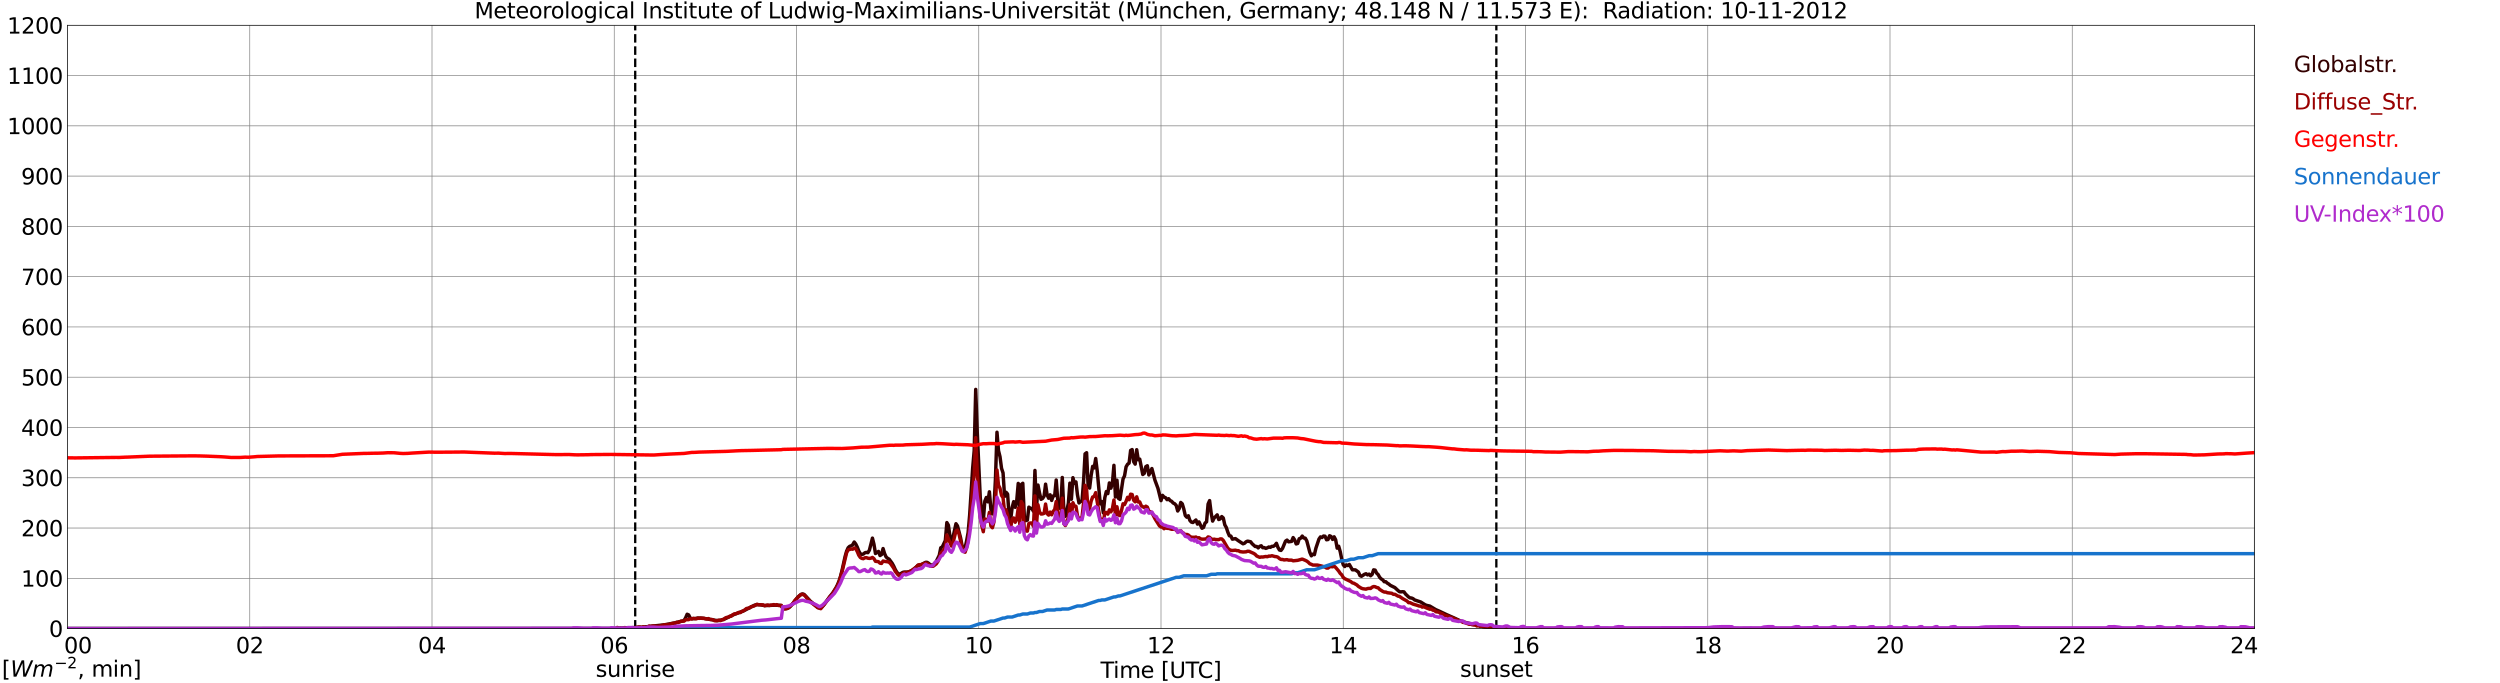 <?xml version="1.0" encoding="utf-8" standalone="no"?>
<!DOCTYPE svg PUBLIC "-//W3C//DTD SVG 1.1//EN"
  "http://www.w3.org/Graphics/SVG/1.1/DTD/svg11.dtd">
<svg xmlns:xlink="http://www.w3.org/1999/xlink" width="1085.4pt" height="296.64pt" viewBox="0 0 1085.4 296.64" xmlns="http://www.w3.org/2000/svg" version="1.1">
 <defs>
  <style type="text/css">*{stroke-linejoin: round; stroke-linecap: butt}</style>
 </defs>
 <g id="figure_1">
  <g id="patch_1">
   <path d="M 0 296.64 
L 1085.4 296.64 
L 1085.4 0 
L 0 0 
z
" style="fill: #ffffff"/>
  </g>
  <g id="axes_1">
   <g id="patch_2">
    <path d="M 29.306 272.909 
L 978.814 272.909 
L 978.814 10.976 
L 29.306 10.976 
z
" style="fill: #ffffff"/>
   </g>
   <g id="patch_3">
    <path d="M 978.814 272.909 
L 978.814 272.909 
L 978.814 10.976 
L 978.814 10.976 
z
" clip-path="url(#pa41b9e8563)" style="fill: #d3d3d3; opacity: 0.25; stroke: #d3d3d3; stroke-linejoin: miter"/>
   </g>
   <g id="matplotlib.axis_1">
    <g id="xtick_1">
     <g id="line2d_1">
      <path d="M 29.306 272.909 
L 29.306 10.976 
" clip-path="url(#pa41b9e8563)" style="fill: none; stroke: #808080; stroke-width: 0.3; stroke-linecap: square"/>
     </g>
     <g id="line2d_2"/>
     <g id="text_1">
      <!--    00 -->
      <g transform="translate(18.733 283.627) scale(0.095 -0.095)">
       <defs>
        <path id="DejaVuSans-20" transform="scale(0.016)"/>
        <path id="DejaVuSans-30" d="M 2034 4250 
Q 1547 4250 1301 3770 
Q 1056 3291 1056 2328 
Q 1056 1369 1301 889 
Q 1547 409 2034 409 
Q 2525 409 2770 889 
Q 3016 1369 3016 2328 
Q 3016 3291 2770 3770 
Q 2525 4250 2034 4250 
z
M 2034 4750 
Q 2819 4750 3233 4129 
Q 3647 3509 3647 2328 
Q 3647 1150 3233 529 
Q 2819 -91 2034 -91 
Q 1250 -91 836 529 
Q 422 1150 422 2328 
Q 422 3509 836 4129 
Q 1250 4750 2034 4750 
z
" transform="scale(0.016)"/>
       </defs>
       <use xlink:href="#DejaVuSans-20"/>
       <use xlink:href="#DejaVuSans-20" transform="translate(31.787 0)"/>
       <use xlink:href="#DejaVuSans-20" transform="translate(63.574 0)"/>
       <use xlink:href="#DejaVuSans-30" transform="translate(95.361 0)"/>
       <use xlink:href="#DejaVuSans-30" transform="translate(158.984 0)"/>
      </g>
     </g>
    </g>
    <g id="xtick_2">
     <g id="line2d_3">
      <path d="M 108.431 272.909 
L 108.431 10.976 
" clip-path="url(#pa41b9e8563)" style="fill: none; stroke: #808080; stroke-width: 0.3; stroke-linecap: square"/>
     </g>
     <g id="line2d_4"/>
     <g id="text_2">
      <!-- 02 -->
      <g transform="translate(102.387 283.627) scale(0.095 -0.095)">
       <defs>
        <path id="DejaVuSans-32" d="M 1228 531 
L 3431 531 
L 3431 0 
L 469 0 
L 469 531 
Q 828 903 1448 1529 
Q 2069 2156 2228 2338 
Q 2531 2678 2651 2914 
Q 2772 3150 2772 3378 
Q 2772 3750 2511 3984 
Q 2250 4219 1831 4219 
Q 1534 4219 1204 4116 
Q 875 4013 500 3803 
L 500 4441 
Q 881 4594 1212 4672 
Q 1544 4750 1819 4750 
Q 2544 4750 2975 4387 
Q 3406 4025 3406 3419 
Q 3406 3131 3298 2873 
Q 3191 2616 2906 2266 
Q 2828 2175 2409 1742 
Q 1991 1309 1228 531 
z
" transform="scale(0.016)"/>
       </defs>
       <use xlink:href="#DejaVuSans-30"/>
       <use xlink:href="#DejaVuSans-32" transform="translate(63.623 0)"/>
      </g>
     </g>
    </g>
    <g id="xtick_3">
     <g id="line2d_5">
      <path d="M 187.557 272.909 
L 187.557 10.976 
" clip-path="url(#pa41b9e8563)" style="fill: none; stroke: #808080; stroke-width: 0.3; stroke-linecap: square"/>
     </g>
     <g id="line2d_6"/>
     <g id="text_3">
      <!-- 04 -->
      <g transform="translate(181.513 283.627) scale(0.095 -0.095)">
       <defs>
        <path id="DejaVuSans-34" d="M 2419 4116 
L 825 1625 
L 2419 1625 
L 2419 4116 
z
M 2253 4666 
L 3047 4666 
L 3047 1625 
L 3713 1625 
L 3713 1100 
L 3047 1100 
L 3047 0 
L 2419 0 
L 2419 1100 
L 313 1100 
L 313 1709 
L 2253 4666 
z
" transform="scale(0.016)"/>
       </defs>
       <use xlink:href="#DejaVuSans-30"/>
       <use xlink:href="#DejaVuSans-34" transform="translate(63.623 0)"/>
      </g>
     </g>
    </g>
    <g id="xtick_4">
     <g id="line2d_7">
      <path d="M 266.683 272.909 
L 266.683 10.976 
" clip-path="url(#pa41b9e8563)" style="fill: none; stroke: #808080; stroke-width: 0.3; stroke-linecap: square"/>
     </g>
     <g id="line2d_8"/>
     <g id="text_4">
      <!-- 06 -->
      <g transform="translate(260.638 283.627) scale(0.095 -0.095)">
       <defs>
        <path id="DejaVuSans-36" d="M 2113 2584 
Q 1688 2584 1439 2293 
Q 1191 2003 1191 1497 
Q 1191 994 1439 701 
Q 1688 409 2113 409 
Q 2538 409 2786 701 
Q 3034 994 3034 1497 
Q 3034 2003 2786 2293 
Q 2538 2584 2113 2584 
z
M 3366 4563 
L 3366 3988 
Q 3128 4100 2886 4159 
Q 2644 4219 2406 4219 
Q 1781 4219 1451 3797 
Q 1122 3375 1075 2522 
Q 1259 2794 1537 2939 
Q 1816 3084 2150 3084 
Q 2853 3084 3261 2657 
Q 3669 2231 3669 1497 
Q 3669 778 3244 343 
Q 2819 -91 2113 -91 
Q 1303 -91 875 529 
Q 447 1150 447 2328 
Q 447 3434 972 4092 
Q 1497 4750 2381 4750 
Q 2619 4750 2861 4703 
Q 3103 4656 3366 4563 
z
" transform="scale(0.016)"/>
       </defs>
       <use xlink:href="#DejaVuSans-30"/>
       <use xlink:href="#DejaVuSans-36" transform="translate(63.623 0)"/>
      </g>
     </g>
    </g>
    <g id="xtick_5">
     <g id="line2d_9">
      <path d="M 345.808 272.909 
L 345.808 10.976 
" clip-path="url(#pa41b9e8563)" style="fill: none; stroke: #808080; stroke-width: 0.3; stroke-linecap: square"/>
     </g>
     <g id="line2d_10"/>
     <g id="text_5">
      <!-- 08 -->
      <g transform="translate(339.764 283.627) scale(0.095 -0.095)">
       <defs>
        <path id="DejaVuSans-38" d="M 2034 2216 
Q 1584 2216 1326 1975 
Q 1069 1734 1069 1313 
Q 1069 891 1326 650 
Q 1584 409 2034 409 
Q 2484 409 2743 651 
Q 3003 894 3003 1313 
Q 3003 1734 2745 1975 
Q 2488 2216 2034 2216 
z
M 1403 2484 
Q 997 2584 770 2862 
Q 544 3141 544 3541 
Q 544 4100 942 4425 
Q 1341 4750 2034 4750 
Q 2731 4750 3128 4425 
Q 3525 4100 3525 3541 
Q 3525 3141 3298 2862 
Q 3072 2584 2669 2484 
Q 3125 2378 3379 2068 
Q 3634 1759 3634 1313 
Q 3634 634 3220 271 
Q 2806 -91 2034 -91 
Q 1263 -91 848 271 
Q 434 634 434 1313 
Q 434 1759 690 2068 
Q 947 2378 1403 2484 
z
M 1172 3481 
Q 1172 3119 1398 2916 
Q 1625 2713 2034 2713 
Q 2441 2713 2670 2916 
Q 2900 3119 2900 3481 
Q 2900 3844 2670 4047 
Q 2441 4250 2034 4250 
Q 1625 4250 1398 4047 
Q 1172 3844 1172 3481 
z
" transform="scale(0.016)"/>
       </defs>
       <use xlink:href="#DejaVuSans-30"/>
       <use xlink:href="#DejaVuSans-38" transform="translate(63.623 0)"/>
      </g>
     </g>
    </g>
    <g id="xtick_6">
     <g id="line2d_11">
      <path d="M 424.934 272.909 
L 424.934 10.976 
" clip-path="url(#pa41b9e8563)" style="fill: none; stroke: #808080; stroke-width: 0.3; stroke-linecap: square"/>
     </g>
     <g id="line2d_12"/>
     <g id="text_6">
      <!-- 10 -->
      <g transform="translate(418.89 283.627) scale(0.095 -0.095)">
       <defs>
        <path id="DejaVuSans-31" d="M 794 531 
L 1825 531 
L 1825 4091 
L 703 3866 
L 703 4441 
L 1819 4666 
L 2450 4666 
L 2450 531 
L 3481 531 
L 3481 0 
L 794 0 
L 794 531 
z
" transform="scale(0.016)"/>
       </defs>
       <use xlink:href="#DejaVuSans-31"/>
       <use xlink:href="#DejaVuSans-30" transform="translate(63.623 0)"/>
      </g>
     </g>
    </g>
    <g id="xtick_7">
     <g id="line2d_13">
      <path d="M 504.06 272.909 
L 504.06 10.976 
" clip-path="url(#pa41b9e8563)" style="fill: none; stroke: #808080; stroke-width: 0.3; stroke-linecap: square"/>
     </g>
     <g id="line2d_14"/>
     <g id="text_7">
      <!-- 12 -->
      <g transform="translate(498.015 283.627) scale(0.095 -0.095)">
       <use xlink:href="#DejaVuSans-31"/>
       <use xlink:href="#DejaVuSans-32" transform="translate(63.623 0)"/>
      </g>
     </g>
    </g>
    <g id="xtick_8">
     <g id="line2d_15">
      <path d="M 583.185 272.909 
L 583.185 10.976 
" clip-path="url(#pa41b9e8563)" style="fill: none; stroke: #808080; stroke-width: 0.3; stroke-linecap: square"/>
     </g>
     <g id="line2d_16"/>
     <g id="text_8">
      <!-- 14 -->
      <g transform="translate(577.141 283.627) scale(0.095 -0.095)">
       <use xlink:href="#DejaVuSans-31"/>
       <use xlink:href="#DejaVuSans-34" transform="translate(63.623 0)"/>
      </g>
     </g>
    </g>
    <g id="xtick_9">
     <g id="line2d_17">
      <path d="M 662.311 272.909 
L 662.311 10.976 
" clip-path="url(#pa41b9e8563)" style="fill: none; stroke: #808080; stroke-width: 0.3; stroke-linecap: square"/>
     </g>
     <g id="line2d_18"/>
     <g id="text_9">
      <!-- 16 -->
      <g transform="translate(656.267 283.627) scale(0.095 -0.095)">
       <use xlink:href="#DejaVuSans-31"/>
       <use xlink:href="#DejaVuSans-36" transform="translate(63.623 0)"/>
      </g>
     </g>
    </g>
    <g id="xtick_10">
     <g id="line2d_19">
      <path d="M 741.437 272.909 
L 741.437 10.976 
" clip-path="url(#pa41b9e8563)" style="fill: none; stroke: #808080; stroke-width: 0.3; stroke-linecap: square"/>
     </g>
     <g id="line2d_20"/>
     <g id="text_10">
      <!-- 18 -->
      <g transform="translate(735.392 283.627) scale(0.095 -0.095)">
       <use xlink:href="#DejaVuSans-31"/>
       <use xlink:href="#DejaVuSans-38" transform="translate(63.623 0)"/>
      </g>
     </g>
    </g>
    <g id="xtick_11">
     <g id="line2d_21">
      <path d="M 820.562 272.909 
L 820.562 10.976 
" clip-path="url(#pa41b9e8563)" style="fill: none; stroke: #808080; stroke-width: 0.3; stroke-linecap: square"/>
     </g>
     <g id="line2d_22"/>
     <g id="text_11">
      <!-- 20 -->
      <g transform="translate(814.518 283.627) scale(0.095 -0.095)">
       <use xlink:href="#DejaVuSans-32"/>
       <use xlink:href="#DejaVuSans-30" transform="translate(63.623 0)"/>
      </g>
     </g>
    </g>
    <g id="xtick_12">
     <g id="line2d_23">
      <path d="M 899.688 272.909 
L 899.688 10.976 
" clip-path="url(#pa41b9e8563)" style="fill: none; stroke: #808080; stroke-width: 0.3; stroke-linecap: square"/>
     </g>
     <g id="line2d_24"/>
     <g id="text_12">
      <!-- 22 -->
      <g transform="translate(893.644 283.627) scale(0.095 -0.095)">
       <use xlink:href="#DejaVuSans-32"/>
       <use xlink:href="#DejaVuSans-32" transform="translate(63.623 0)"/>
      </g>
     </g>
    </g>
    <g id="xtick_13">
     <g id="line2d_25">
      <path d="M 978.814 272.909 
L 978.814 10.976 
" clip-path="url(#pa41b9e8563)" style="fill: none; stroke: #808080; stroke-width: 0.3; stroke-linecap: square"/>
     </g>
     <g id="line2d_26"/>
     <g id="text_13">
      <!-- 24    -->
      <g transform="translate(968.241 283.627) scale(0.095 -0.095)">
       <use xlink:href="#DejaVuSans-32"/>
       <use xlink:href="#DejaVuSans-34" transform="translate(63.623 0)"/>
       <use xlink:href="#DejaVuSans-20" transform="translate(127.246 0)"/>
       <use xlink:href="#DejaVuSans-20" transform="translate(159.033 0)"/>
       <use xlink:href="#DejaVuSans-20" transform="translate(190.82 0)"/>
      </g>
     </g>
    </g>
    <g id="text_14">
     <!-- Time [UTC] -->
     <g transform="translate(477.806 294.322) scale(0.095 -0.095)">
      <defs>
       <path id="DejaVuSans-54" d="M -19 4666 
L 3928 4666 
L 3928 4134 
L 2272 4134 
L 2272 0 
L 1638 0 
L 1638 4134 
L -19 4134 
L -19 4666 
z
" transform="scale(0.016)"/>
       <path id="DejaVuSans-69" d="M 603 3500 
L 1178 3500 
L 1178 0 
L 603 0 
L 603 3500 
z
M 603 4863 
L 1178 4863 
L 1178 4134 
L 603 4134 
L 603 4863 
z
" transform="scale(0.016)"/>
       <path id="DejaVuSans-6d" d="M 3328 2828 
Q 3544 3216 3844 3400 
Q 4144 3584 4550 3584 
Q 5097 3584 5394 3201 
Q 5691 2819 5691 2113 
L 5691 0 
L 5113 0 
L 5113 2094 
Q 5113 2597 4934 2840 
Q 4756 3084 4391 3084 
Q 3944 3084 3684 2787 
Q 3425 2491 3425 1978 
L 3425 0 
L 2847 0 
L 2847 2094 
Q 2847 2600 2669 2842 
Q 2491 3084 2119 3084 
Q 1678 3084 1418 2786 
Q 1159 2488 1159 1978 
L 1159 0 
L 581 0 
L 581 3500 
L 1159 3500 
L 1159 2956 
Q 1356 3278 1631 3431 
Q 1906 3584 2284 3584 
Q 2666 3584 2933 3390 
Q 3200 3197 3328 2828 
z
" transform="scale(0.016)"/>
       <path id="DejaVuSans-65" d="M 3597 1894 
L 3597 1613 
L 953 1613 
Q 991 1019 1311 708 
Q 1631 397 2203 397 
Q 2534 397 2845 478 
Q 3156 559 3463 722 
L 3463 178 
Q 3153 47 2828 -22 
Q 2503 -91 2169 -91 
Q 1331 -91 842 396 
Q 353 884 353 1716 
Q 353 2575 817 3079 
Q 1281 3584 2069 3584 
Q 2775 3584 3186 3129 
Q 3597 2675 3597 1894 
z
M 3022 2063 
Q 3016 2534 2758 2815 
Q 2500 3097 2075 3097 
Q 1594 3097 1305 2825 
Q 1016 2553 972 2059 
L 3022 2063 
z
" transform="scale(0.016)"/>
       <path id="DejaVuSans-5b" d="M 550 4863 
L 1875 4863 
L 1875 4416 
L 1125 4416 
L 1125 -397 
L 1875 -397 
L 1875 -844 
L 550 -844 
L 550 4863 
z
" transform="scale(0.016)"/>
       <path id="DejaVuSans-55" d="M 556 4666 
L 1191 4666 
L 1191 1831 
Q 1191 1081 1462 751 
Q 1734 422 2344 422 
Q 2950 422 3222 751 
Q 3494 1081 3494 1831 
L 3494 4666 
L 4128 4666 
L 4128 1753 
Q 4128 841 3676 375 
Q 3225 -91 2344 -91 
Q 1459 -91 1007 375 
Q 556 841 556 1753 
L 556 4666 
z
" transform="scale(0.016)"/>
       <path id="DejaVuSans-43" d="M 4122 4306 
L 4122 3641 
Q 3803 3938 3442 4084 
Q 3081 4231 2675 4231 
Q 1875 4231 1450 3742 
Q 1025 3253 1025 2328 
Q 1025 1406 1450 917 
Q 1875 428 2675 428 
Q 3081 428 3442 575 
Q 3803 722 4122 1019 
L 4122 359 
Q 3791 134 3420 21 
Q 3050 -91 2638 -91 
Q 1578 -91 968 557 
Q 359 1206 359 2328 
Q 359 3453 968 4101 
Q 1578 4750 2638 4750 
Q 3056 4750 3426 4639 
Q 3797 4528 4122 4306 
z
" transform="scale(0.016)"/>
       <path id="DejaVuSans-5d" d="M 1947 4863 
L 1947 -844 
L 622 -844 
L 622 -397 
L 1369 -397 
L 1369 4416 
L 622 4416 
L 622 4863 
L 1947 4863 
z
" transform="scale(0.016)"/>
      </defs>
      <use xlink:href="#DejaVuSans-54"/>
      <use xlink:href="#DejaVuSans-69" transform="translate(57.959 0)"/>
      <use xlink:href="#DejaVuSans-6d" transform="translate(85.742 0)"/>
      <use xlink:href="#DejaVuSans-65" transform="translate(183.154 0)"/>
      <use xlink:href="#DejaVuSans-20" transform="translate(244.678 0)"/>
      <use xlink:href="#DejaVuSans-5b" transform="translate(276.465 0)"/>
      <use xlink:href="#DejaVuSans-55" transform="translate(315.479 0)"/>
      <use xlink:href="#DejaVuSans-54" transform="translate(388.672 0)"/>
      <use xlink:href="#DejaVuSans-43" transform="translate(443.881 0)"/>
      <use xlink:href="#DejaVuSans-5d" transform="translate(513.705 0)"/>
     </g>
    </g>
   </g>
   <g id="matplotlib.axis_2">
    <g id="ytick_1">
     <g id="line2d_27">
      <path d="M 29.306 272.909 
L 978.814 272.909 
" clip-path="url(#pa41b9e8563)" style="fill: none; stroke: #808080; stroke-width: 0.3; stroke-linecap: square"/>
     </g>
     <g id="line2d_28"/>
     <g id="text_15">
      <!-- 0 -->
      <g transform="translate(21.261 276.518) scale(0.095 -0.095)">
       <use xlink:href="#DejaVuSans-30"/>
      </g>
     </g>
    </g>
    <g id="ytick_2">
     <g id="line2d_29">
      <path d="M 29.306 251.081 
L 978.814 251.081 
" clip-path="url(#pa41b9e8563)" style="fill: none; stroke: #808080; stroke-width: 0.3; stroke-linecap: square"/>
     </g>
     <g id="line2d_30"/>
     <g id="text_16">
      <!-- 100 -->
      <g transform="translate(9.173 254.69) scale(0.095 -0.095)">
       <use xlink:href="#DejaVuSans-31"/>
       <use xlink:href="#DejaVuSans-30" transform="translate(63.623 0)"/>
       <use xlink:href="#DejaVuSans-30" transform="translate(127.246 0)"/>
      </g>
     </g>
    </g>
    <g id="ytick_3">
     <g id="line2d_31">
      <path d="M 29.306 229.253 
L 978.814 229.253 
" clip-path="url(#pa41b9e8563)" style="fill: none; stroke: #808080; stroke-width: 0.3; stroke-linecap: square"/>
     </g>
     <g id="line2d_32"/>
     <g id="text_17">
      <!-- 200 -->
      <g transform="translate(9.173 232.863) scale(0.095 -0.095)">
       <use xlink:href="#DejaVuSans-32"/>
       <use xlink:href="#DejaVuSans-30" transform="translate(63.623 0)"/>
       <use xlink:href="#DejaVuSans-30" transform="translate(127.246 0)"/>
      </g>
     </g>
    </g>
    <g id="ytick_4">
     <g id="line2d_33">
      <path d="M 29.306 207.426 
L 978.814 207.426 
" clip-path="url(#pa41b9e8563)" style="fill: none; stroke: #808080; stroke-width: 0.3; stroke-linecap: square"/>
     </g>
     <g id="line2d_34"/>
     <g id="text_18">
      <!-- 300 -->
      <g transform="translate(9.173 211.035) scale(0.095 -0.095)">
       <defs>
        <path id="DejaVuSans-33" d="M 2597 2516 
Q 3050 2419 3304 2112 
Q 3559 1806 3559 1356 
Q 3559 666 3084 287 
Q 2609 -91 1734 -91 
Q 1441 -91 1130 -33 
Q 819 25 488 141 
L 488 750 
Q 750 597 1062 519 
Q 1375 441 1716 441 
Q 2309 441 2620 675 
Q 2931 909 2931 1356 
Q 2931 1769 2642 2001 
Q 2353 2234 1838 2234 
L 1294 2234 
L 1294 2753 
L 1863 2753 
Q 2328 2753 2575 2939 
Q 2822 3125 2822 3475 
Q 2822 3834 2567 4026 
Q 2313 4219 1838 4219 
Q 1578 4219 1281 4162 
Q 984 4106 628 3988 
L 628 4550 
Q 988 4650 1302 4700 
Q 1616 4750 1894 4750 
Q 2613 4750 3031 4423 
Q 3450 4097 3450 3541 
Q 3450 3153 3228 2886 
Q 3006 2619 2597 2516 
z
" transform="scale(0.016)"/>
       </defs>
       <use xlink:href="#DejaVuSans-33"/>
       <use xlink:href="#DejaVuSans-30" transform="translate(63.623 0)"/>
       <use xlink:href="#DejaVuSans-30" transform="translate(127.246 0)"/>
      </g>
     </g>
    </g>
    <g id="ytick_5">
     <g id="line2d_35">
      <path d="M 29.306 185.598 
L 978.814 185.598 
" clip-path="url(#pa41b9e8563)" style="fill: none; stroke: #808080; stroke-width: 0.3; stroke-linecap: square"/>
     </g>
     <g id="line2d_36"/>
     <g id="text_19">
      <!-- 400 -->
      <g transform="translate(9.173 189.207) scale(0.095 -0.095)">
       <use xlink:href="#DejaVuSans-34"/>
       <use xlink:href="#DejaVuSans-30" transform="translate(63.623 0)"/>
       <use xlink:href="#DejaVuSans-30" transform="translate(127.246 0)"/>
      </g>
     </g>
    </g>
    <g id="ytick_6">
     <g id="line2d_37">
      <path d="M 29.306 163.77 
L 978.814 163.77 
" clip-path="url(#pa41b9e8563)" style="fill: none; stroke: #808080; stroke-width: 0.3; stroke-linecap: square"/>
     </g>
     <g id="line2d_38"/>
     <g id="text_20">
      <!-- 500 -->
      <g transform="translate(9.173 167.379) scale(0.095 -0.095)">
       <defs>
        <path id="DejaVuSans-35" d="M 691 4666 
L 3169 4666 
L 3169 4134 
L 1269 4134 
L 1269 2991 
Q 1406 3038 1543 3061 
Q 1681 3084 1819 3084 
Q 2600 3084 3056 2656 
Q 3513 2228 3513 1497 
Q 3513 744 3044 326 
Q 2575 -91 1722 -91 
Q 1428 -91 1123 -41 
Q 819 9 494 109 
L 494 744 
Q 775 591 1075 516 
Q 1375 441 1709 441 
Q 2250 441 2565 725 
Q 2881 1009 2881 1497 
Q 2881 1984 2565 2268 
Q 2250 2553 1709 2553 
Q 1456 2553 1204 2497 
Q 953 2441 691 2322 
L 691 4666 
z
" transform="scale(0.016)"/>
       </defs>
       <use xlink:href="#DejaVuSans-35"/>
       <use xlink:href="#DejaVuSans-30" transform="translate(63.623 0)"/>
       <use xlink:href="#DejaVuSans-30" transform="translate(127.246 0)"/>
      </g>
     </g>
    </g>
    <g id="ytick_7">
     <g id="line2d_39">
      <path d="M 29.306 141.942 
L 978.814 141.942 
" clip-path="url(#pa41b9e8563)" style="fill: none; stroke: #808080; stroke-width: 0.3; stroke-linecap: square"/>
     </g>
     <g id="line2d_40"/>
     <g id="text_21">
      <!-- 600 -->
      <g transform="translate(9.173 145.551) scale(0.095 -0.095)">
       <use xlink:href="#DejaVuSans-36"/>
       <use xlink:href="#DejaVuSans-30" transform="translate(63.623 0)"/>
       <use xlink:href="#DejaVuSans-30" transform="translate(127.246 0)"/>
      </g>
     </g>
    </g>
    <g id="ytick_8">
     <g id="line2d_41">
      <path d="M 29.306 120.114 
L 978.814 120.114 
" clip-path="url(#pa41b9e8563)" style="fill: none; stroke: #808080; stroke-width: 0.3; stroke-linecap: square"/>
     </g>
     <g id="line2d_42"/>
     <g id="text_22">
      <!-- 700 -->
      <g transform="translate(9.173 123.724) scale(0.095 -0.095)">
       <defs>
        <path id="DejaVuSans-37" d="M 525 4666 
L 3525 4666 
L 3525 4397 
L 1831 0 
L 1172 0 
L 2766 4134 
L 525 4134 
L 525 4666 
z
" transform="scale(0.016)"/>
       </defs>
       <use xlink:href="#DejaVuSans-37"/>
       <use xlink:href="#DejaVuSans-30" transform="translate(63.623 0)"/>
       <use xlink:href="#DejaVuSans-30" transform="translate(127.246 0)"/>
      </g>
     </g>
    </g>
    <g id="ytick_9">
     <g id="line2d_43">
      <path d="M 29.306 98.287 
L 978.814 98.287 
" clip-path="url(#pa41b9e8563)" style="fill: none; stroke: #808080; stroke-width: 0.3; stroke-linecap: square"/>
     </g>
     <g id="line2d_44"/>
     <g id="text_23">
      <!-- 800 -->
      <g transform="translate(9.173 101.896) scale(0.095 -0.095)">
       <use xlink:href="#DejaVuSans-38"/>
       <use xlink:href="#DejaVuSans-30" transform="translate(63.623 0)"/>
       <use xlink:href="#DejaVuSans-30" transform="translate(127.246 0)"/>
      </g>
     </g>
    </g>
    <g id="ytick_10">
     <g id="line2d_45">
      <path d="M 29.306 76.459 
L 978.814 76.459 
" clip-path="url(#pa41b9e8563)" style="fill: none; stroke: #808080; stroke-width: 0.3; stroke-linecap: square"/>
     </g>
     <g id="line2d_46"/>
     <g id="text_24">
      <!-- 900 -->
      <g transform="translate(9.173 80.068) scale(0.095 -0.095)">
       <defs>
        <path id="DejaVuSans-39" d="M 703 97 
L 703 672 
Q 941 559 1184 500 
Q 1428 441 1663 441 
Q 2288 441 2617 861 
Q 2947 1281 2994 2138 
Q 2813 1869 2534 1725 
Q 2256 1581 1919 1581 
Q 1219 1581 811 2004 
Q 403 2428 403 3163 
Q 403 3881 828 4315 
Q 1253 4750 1959 4750 
Q 2769 4750 3195 4129 
Q 3622 3509 3622 2328 
Q 3622 1225 3098 567 
Q 2575 -91 1691 -91 
Q 1453 -91 1209 -44 
Q 966 3 703 97 
z
M 1959 2075 
Q 2384 2075 2632 2365 
Q 2881 2656 2881 3163 
Q 2881 3666 2632 3958 
Q 2384 4250 1959 4250 
Q 1534 4250 1286 3958 
Q 1038 3666 1038 3163 
Q 1038 2656 1286 2365 
Q 1534 2075 1959 2075 
z
" transform="scale(0.016)"/>
       </defs>
       <use xlink:href="#DejaVuSans-39"/>
       <use xlink:href="#DejaVuSans-30" transform="translate(63.623 0)"/>
       <use xlink:href="#DejaVuSans-30" transform="translate(127.246 0)"/>
      </g>
     </g>
    </g>
    <g id="ytick_11">
     <g id="line2d_47">
      <path d="M 29.306 54.631 
L 978.814 54.631 
" clip-path="url(#pa41b9e8563)" style="fill: none; stroke: #808080; stroke-width: 0.3; stroke-linecap: square"/>
     </g>
     <g id="line2d_48"/>
     <g id="text_25">
      <!-- 1000 -->
      <g transform="translate(3.128 58.24) scale(0.095 -0.095)">
       <use xlink:href="#DejaVuSans-31"/>
       <use xlink:href="#DejaVuSans-30" transform="translate(63.623 0)"/>
       <use xlink:href="#DejaVuSans-30" transform="translate(127.246 0)"/>
       <use xlink:href="#DejaVuSans-30" transform="translate(190.869 0)"/>
      </g>
     </g>
    </g>
    <g id="ytick_12">
     <g id="line2d_49">
      <path d="M 29.306 32.803 
L 978.814 32.803 
" clip-path="url(#pa41b9e8563)" style="fill: none; stroke: #808080; stroke-width: 0.3; stroke-linecap: square"/>
     </g>
     <g id="line2d_50"/>
     <g id="text_26">
      <!-- 1100 -->
      <g transform="translate(3.128 36.413) scale(0.095 -0.095)">
       <use xlink:href="#DejaVuSans-31"/>
       <use xlink:href="#DejaVuSans-31" transform="translate(63.623 0)"/>
       <use xlink:href="#DejaVuSans-30" transform="translate(127.246 0)"/>
       <use xlink:href="#DejaVuSans-30" transform="translate(190.869 0)"/>
      </g>
     </g>
    </g>
    <g id="ytick_13">
     <g id="line2d_51">
      <path d="M 29.306 10.976 
L 978.814 10.976 
" clip-path="url(#pa41b9e8563)" style="fill: none; stroke: #808080; stroke-width: 0.3; stroke-linecap: square"/>
     </g>
     <g id="line2d_52"/>
     <g id="text_27">
      <!-- 1200 -->
      <g transform="translate(3.128 14.585) scale(0.095 -0.095)">
       <use xlink:href="#DejaVuSans-31"/>
       <use xlink:href="#DejaVuSans-32" transform="translate(63.623 0)"/>
       <use xlink:href="#DejaVuSans-30" transform="translate(127.246 0)"/>
       <use xlink:href="#DejaVuSans-30" transform="translate(190.869 0)"/>
      </g>
     </g>
    </g>
   </g>
   <g id="line2d_53">
    <path d="M 275.782 272.909 
L 275.782 10.976 
" clip-path="url(#pa41b9e8563)" style="fill: none; stroke-dasharray: 3.7,1.6; stroke-dashoffset: 0; stroke: #000000"/>
   </g>
   <g id="line2d_54">
    <path d="M 649.651 272.909 
L 649.651 10.976 
" clip-path="url(#pa41b9e8563)" style="fill: none; stroke-dasharray: 3.7,1.6; stroke-dashoffset: 0; stroke: #000000"/>
   </g>
   <g id="line2d_55">
    <path d="M 29.306 272.909 
L 267.342 272.909 
L 268.002 272.756 
L 271.958 272.638 
L 273.277 272.638 
L 274.595 272.49 
L 276.573 272.4 
L 277.233 272.252 
L 278.552 272.341 
L 281.849 271.985 
L 283.167 271.837 
L 288.442 271.274 
L 293.058 270.416 
L 294.377 270.06 
L 296.355 269.646 
L 297.014 269.349 
L 297.674 268.225 
L 298.333 266.684 
L 298.992 266.98 
L 299.652 268.314 
L 300.311 268.639 
L 301.63 268.58 
L 302.949 268.314 
L 304.927 268.373 
L 306.246 268.58 
L 311.521 269.469 
L 312.839 269.29 
L 314.818 268.639 
L 318.774 266.742 
L 322.73 265.263 
L 327.346 262.864 
L 328.005 262.626 
L 328.665 262.508 
L 329.983 262.567 
L 331.961 262.923 
L 333.94 262.864 
L 335.918 262.746 
L 338.555 262.774 
L 339.215 262.982 
L 339.874 264.112 
L 340.533 264.261 
L 341.193 264.291 
L 341.852 264.143 
L 342.512 263.815 
L 343.171 263.254 
L 344.49 261.654 
L 346.468 259.166 
L 347.787 258.042 
L 348.446 257.835 
L 349.105 258.07 
L 350.424 259.463 
L 351.743 260.914 
L 355.04 263.697 
L 355.699 263.876 
L 356.359 263.756 
L 357.018 263.342 
L 357.677 262.632 
L 360.315 258.959 
L 361.634 257.3 
L 362.952 255.198 
L 363.612 253.864 
L 364.271 252.266 
L 364.93 250.193 
L 365.59 247.586 
L 366.909 241.603 
L 367.568 239.294 
L 368.227 237.812 
L 368.887 237.19 
L 369.546 236.982 
L 370.206 236.509 
L 370.865 235.326 
L 371.524 236.184 
L 372.184 237.517 
L 372.843 239.205 
L 373.502 240.39 
L 374.162 240.684 
L 374.821 240.567 
L 375.481 240.003 
L 376.14 239.827 
L 376.799 239.945 
L 377.459 238.849 
L 378.777 233.636 
L 379.437 236.301 
L 380.096 240.3 
L 381.415 239.412 
L 382.074 241.189 
L 382.734 240.774 
L 383.393 238.168 
L 384.053 240.359 
L 384.712 241.811 
L 385.371 242.402 
L 386.031 242.758 
L 387.349 244.565 
L 388.009 245.779 
L 388.668 247.231 
L 389.328 248.385 
L 389.987 249.066 
L 390.646 249.304 
L 391.965 248.505 
L 392.624 248.357 
L 393.943 248.357 
L 395.262 248.06 
L 396.581 247.29 
L 398.559 245.454 
L 399.878 245.188 
L 401.856 244.151 
L 402.515 244.151 
L 403.175 244.565 
L 403.834 245.157 
L 404.493 245.364 
L 405.153 245.157 
L 405.812 244.624 
L 406.471 243.767 
L 407.79 241.099 
L 408.45 237.812 
L 409.109 237.456 
L 410.428 234.673 
L 411.087 226.885 
L 411.746 228.009 
L 412.406 232.571 
L 413.065 235.088 
L 413.725 233.401 
L 415.043 227.387 
L 415.703 228.334 
L 417.022 233.401 
L 417.681 236.865 
L 418.34 238.613 
L 419 237.812 
L 419.659 234.85 
L 420.318 231.237 
L 420.978 223.716 
L 422.297 203.191 
L 422.956 195.667 
L 423.615 169.072 
L 424.275 187.554 
L 425.593 216.104 
L 426.253 222.62 
L 426.912 225.994 
L 427.572 217.584 
L 428.231 215.984 
L 428.89 217.881 
L 429.55 213.526 
L 430.209 221.079 
L 430.869 223.093 
L 431.528 220.575 
L 432.187 207.899 
L 432.847 187.671 
L 433.506 195.608 
L 434.165 198.304 
L 434.825 203.339 
L 435.484 205.324 
L 436.144 215.511 
L 436.803 213.734 
L 437.462 214.504 
L 438.122 224.159 
L 438.781 225.759 
L 439.44 220.308 
L 440.1 217.792 
L 440.759 220.249 
L 441.419 217.436 
L 442.078 209.883 
L 442.737 222.679 
L 443.397 210.357 
L 444.056 209.824 
L 444.716 224.159 
L 445.375 226.025 
L 446.034 225.818 
L 446.694 220.19 
L 447.353 220.664 
L 448.012 220.812 
L 448.672 221.939 
L 449.331 204.256 
L 449.991 221.227 
L 450.65 210.595 
L 451.309 214 
L 451.969 216.785 
L 452.628 216.429 
L 453.287 215.452 
L 453.947 210.209 
L 454.606 214.829 
L 455.266 216.312 
L 455.925 214.829 
L 456.584 217.259 
L 457.244 215.334 
L 457.903 215.185 
L 458.563 208.403 
L 459.222 217.021 
L 459.881 220.664 
L 460.541 219.776 
L 461.2 207.308 
L 461.859 221.227 
L 462.519 224.159 
L 463.178 221.583 
L 463.838 218.531 
L 464.497 209.765 
L 465.156 216.755 
L 465.816 207.395 
L 466.475 209.855 
L 467.134 209.233 
L 467.794 214.86 
L 468.453 218.355 
L 469.113 217.733 
L 469.772 217.525 
L 470.431 209.054 
L 471.091 197.06 
L 471.75 196.555 
L 472.409 210.92 
L 473.069 211.898 
L 473.728 206.389 
L 474.388 202.479 
L 475.047 203.16 
L 475.706 199.074 
L 476.366 204.494 
L 477.685 218.739 
L 478.344 217.733 
L 479.003 222.648 
L 479.663 216.074 
L 480.322 213.409 
L 480.981 214.297 
L 481.641 209.676 
L 482.3 211.957 
L 482.96 209.794 
L 483.619 202.036 
L 484.278 215.777 
L 484.938 208.491 
L 485.597 216.371 
L 486.256 216.814 
L 487.575 207.958 
L 488.235 206.568 
L 488.894 202.687 
L 489.553 201.56 
L 490.213 201.058 
L 490.872 195.549 
L 491.532 195.193 
L 492.191 200.465 
L 492.85 201.501 
L 493.51 195.252 
L 494.169 199.607 
L 494.828 199.341 
L 496.147 206.005 
L 496.807 205.5 
L 497.466 202.597 
L 498.125 202.213 
L 498.785 206.212 
L 499.444 205.027 
L 500.103 203.427 
L 501.422 208.462 
L 502.741 212.016 
L 504.06 217.346 
L 504.719 215.067 
L 505.379 215.807 
L 506.038 216.074 
L 506.697 216.932 
L 507.357 216.519 
L 508.016 217.318 
L 508.675 217.643 
L 509.335 218.383 
L 509.994 218.71 
L 510.654 219.42 
L 511.313 221.849 
L 511.972 220.812 
L 512.632 218.147 
L 513.291 218.739 
L 513.95 220.961 
L 514.61 223.833 
L 515.269 224.545 
L 515.929 223.923 
L 516.588 225.935 
L 517.247 226.678 
L 517.907 226.854 
L 519.226 225.759 
L 519.885 227.535 
L 520.544 226.588 
L 521.863 229.343 
L 522.522 228.987 
L 523.182 227.09 
L 523.841 226.558 
L 524.501 218.857 
L 525.16 217.346 
L 525.819 222.62 
L 526.479 226.232 
L 527.138 224.899 
L 528.457 223.537 
L 529.116 225.551 
L 529.776 225.285 
L 530.435 224.277 
L 531.094 224.87 
L 531.754 227.861 
L 532.413 229.015 
L 533.073 231.03 
L 533.732 232.599 
L 534.391 232.748 
L 535.051 234.082 
L 536.369 233.844 
L 537.688 234.791 
L 539.666 236.094 
L 540.326 235.858 
L 540.985 235.236 
L 541.644 234.939 
L 542.963 235.206 
L 543.623 236.066 
L 544.941 237.251 
L 545.601 237.251 
L 546.26 237.871 
L 546.919 237.19 
L 547.579 236.954 
L 548.238 237.784 
L 548.898 237.753 
L 549.557 238.078 
L 550.216 237.843 
L 550.876 237.487 
L 551.535 237.635 
L 552.195 237.19 
L 552.854 237.19 
L 553.513 236.747 
L 554.173 235.887 
L 554.832 237.664 
L 555.491 238.79 
L 556.151 238.967 
L 556.81 238.109 
L 558.129 234.939 
L 558.788 234.496 
L 559.448 235.236 
L 560.766 235.057 
L 561.426 233.401 
L 562.085 234.407 
L 562.745 236.153 
L 563.404 235.946 
L 564.063 233.903 
L 564.723 233.667 
L 565.382 232.748 
L 566.042 233.577 
L 566.701 233.667 
L 567.36 234.85 
L 568.679 239.827 
L 569.338 241.307 
L 569.998 240.597 
L 570.657 240.805 
L 571.317 237.991 
L 572.635 234.051 
L 573.295 233.104 
L 573.954 233.37 
L 574.613 232.72 
L 575.273 232.807 
L 575.932 234.348 
L 576.592 234.23 
L 577.251 232.599 
L 577.91 232.925 
L 578.57 234.199 
L 579.229 233.073 
L 579.889 234.348 
L 580.548 237.991 
L 581.207 237.161 
L 581.867 239.501 
L 582.526 242.73 
L 583.185 245.216 
L 583.845 245.958 
L 584.504 245.246 
L 585.164 245.543 
L 585.823 245.07 
L 587.142 247.379 
L 588.46 247.41 
L 589.779 248.385 
L 590.439 249.896 
L 591.098 250.193 
L 592.417 249.333 
L 593.076 249.097 
L 593.736 249.601 
L 594.395 249.274 
L 595.054 249.955 
L 595.714 249.394 
L 596.373 247.41 
L 597.032 247.527 
L 597.692 248.859 
L 598.351 249.481 
L 599.011 250.666 
L 599.67 251.347 
L 600.329 251.762 
L 600.989 252.561 
L 601.648 252.561 
L 602.307 253.183 
L 602.967 253.569 
L 603.626 254.133 
L 605.604 255.108 
L 606.923 256.352 
L 607.582 256.885 
L 608.242 256.975 
L 608.901 256.885 
L 609.561 256.975 
L 610.22 257.893 
L 611.539 259.166 
L 612.198 259.581 
L 612.858 259.64 
L 613.517 259.937 
L 614.176 260.469 
L 616.814 261.358 
L 618.792 262.602 
L 619.451 262.84 
L 620.77 263.134 
L 623.408 264.706 
L 624.726 265.267 
L 628.023 266.836 
L 631.32 268.288 
L 633.958 269.532 
L 635.276 269.947 
L 636.595 270.333 
L 637.914 270.658 
L 639.892 271.16 
L 641.211 271.309 
L 643.189 271.754 
L 643.848 272.02 
L 645.167 272.138 
L 647.805 272.584 
L 649.123 272.85 
L 650.442 272.909 
L 978.154 272.909 
L 978.154 272.909 
" clip-path="url(#pa41b9e8563)" style="fill: none; stroke: #330000; stroke-width: 1.5; stroke-linecap: square"/>
   </g>
   <g id="line2d_56">
    <path d="M 29.306 272.909 
L 267.342 272.909 
L 268.002 272.424 
L 268.661 272.802 
L 269.32 272.634 
L 269.98 272.843 
L 271.298 272.466 
L 271.958 272.843 
L 272.617 272.507 
L 273.936 272.76 
L 274.595 272.507 
L 275.255 272.717 
L 275.914 272.424 
L 277.892 272.256 
L 278.552 272.424 
L 279.211 272.13 
L 279.87 272.298 
L 281.189 272.298 
L 281.849 271.793 
L 282.508 272.005 
L 283.167 271.793 
L 283.827 271.752 
L 284.486 271.879 
L 285.805 271.879 
L 287.783 271.459 
L 288.442 271.248 
L 289.102 271.291 
L 289.761 271.165 
L 290.42 271.206 
L 291.08 270.87 
L 292.399 270.578 
L 293.058 270.702 
L 293.717 270.2 
L 294.377 270.324 
L 295.696 269.654 
L 297.014 269.654 
L 297.674 269.065 
L 298.992 269.023 
L 299.652 268.687 
L 300.311 268.731 
L 300.971 268.436 
L 302.289 268.687 
L 302.949 268.395 
L 303.608 268.478 
L 304.267 268.351 
L 304.927 268.478 
L 305.586 268.436 
L 306.246 268.646 
L 306.905 268.731 
L 307.564 268.563 
L 308.224 268.941 
L 308.883 268.941 
L 309.543 269.065 
L 310.202 269.486 
L 310.861 269.528 
L 312.18 269.233 
L 312.839 269.443 
L 313.499 269.023 
L 314.158 269.023 
L 314.818 268.351 
L 315.477 268.059 
L 316.136 268.017 
L 316.796 267.554 
L 317.455 267.513 
L 318.114 266.926 
L 318.774 266.548 
L 319.433 266.463 
L 320.093 266.254 
L 320.752 265.876 
L 321.411 265.959 
L 322.071 265.457 
L 322.73 265.204 
L 323.39 264.785 
L 324.049 264.197 
L 325.368 263.986 
L 326.027 263.44 
L 327.346 263.106 
L 328.665 262.349 
L 329.324 262.56 
L 331.302 262.602 
L 331.961 262.979 
L 333.28 262.643 
L 333.94 262.894 
L 334.599 262.728 
L 335.258 262.685 
L 335.918 262.475 
L 336.577 262.728 
L 337.236 262.517 
L 337.896 262.853 
L 338.555 262.938 
L 339.215 262.811 
L 339.874 264.051 
L 340.533 264.387 
L 341.852 264.136 
L 342.512 263.715 
L 343.171 263.003 
L 343.83 262.541 
L 344.49 261.7 
L 345.149 260.653 
L 347.127 258.594 
L 347.787 258.134 
L 348.446 258.092 
L 349.105 258.302 
L 349.765 258.93 
L 350.424 259.854 
L 351.083 260.358 
L 351.743 261.198 
L 355.04 263.842 
L 356.359 264.261 
L 358.996 260.904 
L 360.315 259.057 
L 360.974 258.511 
L 363.612 254.397 
L 364.271 252.801 
L 365.59 248.184 
L 367.568 239.958 
L 368.227 238.74 
L 369.546 238.362 
L 370.206 238.447 
L 370.865 237.901 
L 371.524 238.235 
L 372.184 239.453 
L 372.843 241.049 
L 373.502 242.014 
L 374.162 242.433 
L 374.821 242.559 
L 375.481 242.182 
L 376.14 242.099 
L 376.799 242.35 
L 377.459 242.433 
L 378.118 242.35 
L 378.777 242.014 
L 379.437 242.559 
L 380.096 243.692 
L 381.415 243.86 
L 382.074 244.533 
L 382.734 244.616 
L 383.393 243.568 
L 384.053 243.736 
L 385.371 243.904 
L 386.031 244.114 
L 386.69 244.784 
L 388.009 246.674 
L 388.668 248.016 
L 389.987 249.695 
L 390.646 249.907 
L 391.965 248.981 
L 392.624 248.647 
L 393.284 248.562 
L 393.943 248.604 
L 395.921 247.597 
L 397.899 246.128 
L 398.559 245.329 
L 399.218 245.161 
L 399.878 245.161 
L 401.856 244.406 
L 402.515 244.616 
L 403.175 245.037 
L 403.834 245.707 
L 404.493 245.875 
L 405.153 245.834 
L 406.471 244.827 
L 407.131 243.86 
L 407.79 242.391 
L 408.45 240.167 
L 409.768 238.74 
L 410.428 237.439 
L 411.087 232.276 
L 413.065 237.061 
L 413.725 235.843 
L 415.043 230.513 
L 415.703 230.177 
L 416.362 231.814 
L 417.681 237.69 
L 418.34 239.202 
L 419 239.748 
L 419.659 237.775 
L 420.318 234.459 
L 420.978 228.54 
L 422.297 211.959 
L 422.956 206.334 
L 423.615 190.005 
L 424.275 204.402 
L 425.593 224.425 
L 426.253 228.245 
L 426.912 230.849 
L 427.572 225.307 
L 428.231 225.643 
L 428.89 226.274 
L 429.55 222.454 
L 430.209 228.413 
L 430.869 229.127 
L 431.528 226.608 
L 432.187 218.758 
L 432.847 204.068 
L 433.506 210.658 
L 434.165 212.001 
L 434.825 215.065 
L 435.484 216.115 
L 436.144 222.201 
L 436.803 221.319 
L 437.462 223.67 
L 438.122 228.708 
L 438.781 229.17 
L 439.44 225.265 
L 440.1 224.888 
L 440.759 226.734 
L 441.419 225.307 
L 442.078 220.605 
L 442.737 227.49 
L 443.397 217.752 
L 444.056 218.885 
L 444.716 229.882 
L 445.375 230.513 
L 446.034 230.596 
L 446.694 227.239 
L 447.353 227.071 
L 448.012 227.071 
L 448.672 228.54 
L 449.331 215.316 
L 449.991 228.12 
L 450.65 219.136 
L 451.309 222.201 
L 451.969 223.168 
L 452.628 223.124 
L 453.287 222.873 
L 453.947 218.844 
L 454.606 223 
L 455.266 223.628 
L 455.925 222.327 
L 456.584 223.502 
L 457.244 222.033 
L 457.903 221.236 
L 458.563 217.752 
L 459.222 222.788 
L 459.881 224.888 
L 460.541 224.888 
L 461.2 216.283 
L 461.859 227.239 
L 462.519 228.162 
L 463.178 226.819 
L 463.838 224.593 
L 464.497 219.012 
L 465.156 224.259 
L 465.816 218.256 
L 466.475 219.767 
L 467.134 219.808 
L 467.794 223.923 
L 468.453 225.433 
L 469.772 224.637 
L 470.431 218.422 
L 471.091 210.7 
L 471.75 212.42 
L 472.409 221.655 
L 473.069 220.732 
L 473.728 217.584 
L 474.388 215.779 
L 475.047 215.528 
L 475.706 213.891 
L 477.685 225.77 
L 478.344 225.433 
L 479.003 227.197 
L 479.663 222.495 
L 480.322 222.495 
L 480.981 223.209 
L 481.641 221.363 
L 482.3 222.242 
L 482.96 220.858 
L 483.619 217.08 
L 484.278 223.628 
L 484.938 220.018 
L 485.597 223.628 
L 486.256 223.838 
L 486.916 221.614 
L 487.575 218.717 
L 488.235 219.053 
L 488.894 217.667 
L 489.553 215.906 
L 490.213 216.953 
L 490.872 214.561 
L 491.532 214.688 
L 492.191 217.207 
L 492.85 217.877 
L 493.51 215.694 
L 494.169 217.962 
L 494.828 217.92 
L 495.488 219.557 
L 496.807 220.396 
L 497.466 219.767 
L 498.125 220.145 
L 498.785 221.908 
L 500.103 222.578 
L 501.422 225.182 
L 503.4 228.33 
L 504.06 228.791 
L 504.719 228.876 
L 505.379 229.548 
L 506.038 229.17 
L 506.697 229.38 
L 507.357 229.38 
L 508.675 229.799 
L 509.994 229.799 
L 510.654 230.135 
L 511.313 230.932 
L 511.972 230.807 
L 512.632 230.428 
L 513.291 231.227 
L 513.95 231.519 
L 514.61 232.276 
L 515.269 232.023 
L 515.929 232.276 
L 516.588 232.864 
L 517.247 233.241 
L 518.566 233.283 
L 519.226 233.156 
L 519.885 233.577 
L 520.544 233.451 
L 521.204 233.914 
L 521.863 234.082 
L 523.182 234.038 
L 523.841 233.87 
L 524.501 233.115 
L 525.16 233.283 
L 525.819 233.914 
L 526.479 234.206 
L 527.138 234.082 
L 527.797 234.247 
L 529.116 234.291 
L 529.776 233.955 
L 530.435 233.996 
L 531.094 234.627 
L 532.413 236.893 
L 533.073 238.026 
L 533.732 238.613 
L 534.391 238.908 
L 535.051 238.993 
L 536.369 238.866 
L 537.029 239.076 
L 537.688 239.076 
L 538.348 239.495 
L 539.666 239.663 
L 540.985 239.58 
L 541.644 239.327 
L 542.304 239.37 
L 543.623 239.958 
L 544.282 240.25 
L 544.941 240.671 
L 545.601 241.385 
L 546.919 241.972 
L 547.579 241.804 
L 548.238 241.846 
L 549.557 241.595 
L 550.216 241.721 
L 550.876 241.427 
L 551.535 241.468 
L 552.195 241.259 
L 553.513 241.636 
L 554.173 241.678 
L 554.832 241.931 
L 555.491 242.518 
L 556.151 242.896 
L 556.81 242.896 
L 557.47 243.105 
L 558.788 242.979 
L 559.448 243.19 
L 560.766 243.19 
L 561.426 243.483 
L 563.404 243.273 
L 565.382 242.728 
L 566.701 243.273 
L 567.36 243.609 
L 568.02 244.114 
L 568.679 244.784 
L 569.338 244.995 
L 569.998 245.329 
L 571.976 245.329 
L 573.954 245.792 
L 575.273 246.211 
L 575.932 246.633 
L 576.592 246.633 
L 577.251 246.087 
L 577.91 246.002 
L 578.57 246.087 
L 579.229 245.792 
L 579.889 246.379 
L 581.207 247.933 
L 581.867 248.94 
L 582.526 249.571 
L 583.185 250.703 
L 583.845 251.249 
L 586.482 252.509 
L 587.142 253.054 
L 587.801 253.222 
L 589.12 253.978 
L 589.779 254.606 
L 591.098 255.405 
L 591.757 255.615 
L 593.076 255.783 
L 593.736 255.53 
L 594.395 255.447 
L 595.054 255.488 
L 595.714 254.942 
L 596.373 254.65 
L 597.032 254.733 
L 597.692 255.069 
L 598.351 255.196 
L 599.011 255.909 
L 600.329 256.748 
L 600.989 257.042 
L 601.648 257.042 
L 602.307 257.335 
L 604.286 257.588 
L 604.945 258.048 
L 605.604 258.007 
L 606.923 258.804 
L 607.582 258.93 
L 608.901 259.854 
L 610.879 260.945 
L 611.539 261.659 
L 612.198 261.659 
L 613.517 262.29 
L 615.495 262.877 
L 616.154 263.128 
L 616.814 263.128 
L 617.473 263.591 
L 618.133 263.422 
L 619.451 264.01 
L 620.77 264.514 
L 621.429 264.429 
L 622.089 264.933 
L 622.748 264.974 
L 623.408 265.605 
L 624.726 265.773 
L 625.386 266.319 
L 626.045 266.36 
L 627.364 267.242 
L 628.023 267.284 
L 629.342 267.871 
L 630.001 267.998 
L 633.958 269.676 
L 634.617 269.886 
L 635.276 270.222 
L 635.936 270.307 
L 637.255 270.809 
L 637.914 271.062 
L 638.573 270.977 
L 639.233 271.272 
L 640.552 271.355 
L 641.211 271.776 
L 641.87 271.649 
L 642.53 271.944 
L 643.189 271.734 
L 643.848 272.068 
L 644.508 272.068 
L 645.167 272.405 
L 645.827 272.237 
L 646.486 272.782 
L 647.145 272.531 
L 647.805 272.909 
L 978.154 272.909 
L 978.154 272.909 
" clip-path="url(#pa41b9e8563)" style="fill: none; stroke: #990000; stroke-width: 1.5; stroke-linecap: square"/>
   </g>
   <g id="line2d_57">
    <path d="M 29.306 198.762 
L 32.603 198.812 
L 50.406 198.598 
L 51.725 198.611 
L 54.362 198.485 
L 55.681 198.448 
L 64.912 198.064 
L 70.187 198.02 
L 84.034 197.913 
L 86.672 197.95 
L 89.969 198.048 
L 95.903 198.291 
L 97.881 198.417 
L 100.519 198.627 
L 104.475 198.601 
L 106.453 198.472 
L 107.772 198.52 
L 110.41 198.328 
L 111.728 198.195 
L 120.96 197.946 
L 144.697 197.867 
L 148.654 197.232 
L 157.885 196.852 
L 159.863 196.83 
L 161.841 196.778 
L 163.819 196.763 
L 166.457 196.68 
L 168.435 196.54 
L 169.754 196.568 
L 171.073 196.573 
L 173.71 196.826 
L 175.029 196.896 
L 177.007 196.837 
L 178.985 196.697 
L 186.238 196.28 
L 189.535 196.335 
L 198.767 196.269 
L 201.404 196.232 
L 204.701 196.374 
L 214.592 196.752 
L 216.57 196.739 
L 219.207 196.907 
L 220.526 196.876 
L 221.845 196.874 
L 240.308 197.348 
L 242.286 197.38 
L 246.901 197.326 
L 249.539 197.463 
L 250.858 197.481 
L 253.495 197.448 
L 255.473 197.417 
L 256.792 197.363 
L 258.77 197.348 
L 265.364 197.293 
L 283.827 197.557 
L 287.124 197.332 
L 291.08 197.123 
L 297.014 196.861 
L 300.311 196.424 
L 301.63 196.396 
L 303.608 196.282 
L 315.477 195.959 
L 320.093 195.715 
L 322.071 195.636 
L 326.027 195.564 
L 339.215 195.239 
L 339.874 195.104 
L 359.655 194.669 
L 365.59 194.722 
L 370.206 194.479 
L 374.162 194.15 
L 376.799 194.132 
L 386.031 193.327 
L 387.349 193.299 
L 388.009 193.355 
L 388.668 193.261 
L 389.987 193.253 
L 391.965 193.242 
L 393.284 193.107 
L 400.537 192.89 
L 403.834 192.696 
L 405.812 192.655 
L 406.471 192.563 
L 408.45 192.624 
L 409.768 192.685 
L 414.384 192.96 
L 415.043 192.884 
L 416.362 192.949 
L 420.318 193.1 
L 423.615 193.416 
L 424.934 192.991 
L 426.912 192.633 
L 428.231 192.652 
L 429.55 192.561 
L 431.528 192.57 
L 432.847 192.842 
L 435.484 192.244 
L 436.144 191.98 
L 439.44 191.843 
L 440.1 191.836 
L 440.759 191.941 
L 442.737 191.758 
L 444.056 192.033 
L 453.947 191.559 
L 456.584 191.044 
L 459.222 190.812 
L 461.859 190.269 
L 464.497 190.19 
L 465.156 190.016 
L 465.816 190.083 
L 469.113 189.743 
L 470.431 189.732 
L 471.091 189.793 
L 473.069 189.557 
L 475.706 189.518 
L 479.663 189.186 
L 480.981 189.202 
L 482.96 189.154 
L 486.256 188.933 
L 488.235 189.095 
L 488.894 188.964 
L 489.553 189.062 
L 490.872 188.94 
L 492.85 188.686 
L 494.169 188.625 
L 495.488 188.427 
L 496.147 188.088 
L 496.807 188.001 
L 497.466 188.215 
L 498.125 188.579 
L 499.444 188.874 
L 500.103 188.857 
L 501.422 189.178 
L 502.741 189.081 
L 503.4 189.007 
L 504.06 189.051 
L 504.719 188.828 
L 506.038 188.854 
L 508.675 189.158 
L 510.654 189.241 
L 511.972 189.123 
L 513.291 189.09 
L 515.929 188.961 
L 517.907 188.697 
L 518.566 188.61 
L 528.457 188.988 
L 529.116 188.881 
L 529.776 189.005 
L 531.094 189.055 
L 531.754 189.086 
L 532.413 188.977 
L 533.732 189.129 
L 534.391 189.02 
L 535.051 189.136 
L 535.71 189.105 
L 537.688 189.437 
L 539.007 189.197 
L 539.666 189.448 
L 540.326 189.306 
L 541.644 189.597 
L 542.304 190.079 
L 542.963 190.116 
L 544.282 190.542 
L 545.601 190.681 
L 547.579 190.415 
L 548.238 190.564 
L 548.898 190.472 
L 550.216 190.574 
L 552.854 190.223 
L 556.151 190.221 
L 556.81 190.302 
L 557.47 190.103 
L 558.788 190.042 
L 561.426 190.051 
L 563.404 190.151 
L 564.723 190.398 
L 566.042 190.511 
L 569.998 191.328 
L 571.317 191.583 
L 572.635 191.76 
L 573.295 191.753 
L 574.613 192.076 
L 580.548 192.231 
L 581.207 192.107 
L 581.867 192.116 
L 582.526 192.367 
L 584.504 192.449 
L 587.801 192.751 
L 593.076 193.017 
L 597.032 193.076 
L 602.307 193.22 
L 606.264 193.491 
L 606.923 193.469 
L 607.582 193.582 
L 610.22 193.539 
L 612.858 193.63 
L 617.473 193.86 
L 619.451 193.94 
L 620.111 193.91 
L 621.429 194.006 
L 624.067 194.191 
L 625.386 194.303 
L 630.661 194.885 
L 631.32 194.89 
L 632.639 195.069 
L 635.936 195.333 
L 636.595 195.281 
L 638.573 195.457 
L 641.211 195.477 
L 646.486 195.636 
L 647.145 195.542 
L 651.761 195.745 
L 653.739 195.789 
L 664.949 195.951 
L 665.608 196.084 
L 668.905 196.117 
L 670.883 196.232 
L 677.477 196.304 
L 680.774 196.071 
L 682.092 196.064 
L 689.346 196.156 
L 691.983 195.914 
L 693.961 195.89 
L 695.939 195.735 
L 698.577 195.625 
L 700.555 195.547 
L 704.511 195.547 
L 705.83 195.584 
L 708.468 195.562 
L 711.105 195.634 
L 712.424 195.632 
L 717.699 195.687 
L 724.293 195.948 
L 731.546 195.994 
L 733.524 196.103 
L 734.184 196.132 
L 735.502 196.031 
L 736.821 196.084 
L 738.14 196.112 
L 746.712 195.708 
L 750.009 195.846 
L 752.646 195.735 
L 755.943 195.879 
L 758.581 195.636 
L 767.812 195.379 
L 775.725 195.634 
L 781 195.512 
L 782.978 195.475 
L 783.637 195.527 
L 784.956 195.427 
L 790.89 195.486 
L 792.209 195.597 
L 796.825 195.477 
L 799.462 195.564 
L 802.759 195.479 
L 807.375 195.586 
L 809.353 195.401 
L 811.331 195.449 
L 811.99 195.532 
L 813.309 195.527 
L 815.947 195.732 
L 817.265 195.824 
L 817.925 195.684 
L 823.2 195.632 
L 827.816 195.453 
L 829.794 195.442 
L 831.112 195.374 
L 831.772 195.401 
L 833.091 195.073 
L 835.069 194.96 
L 840.344 194.899 
L 841.003 194.995 
L 842.322 194.964 
L 842.981 194.955 
L 843.641 195.067 
L 844.3 195.012 
L 847.597 195.361 
L 848.256 195.309 
L 848.916 195.401 
L 849.575 195.291 
L 860.125 196.285 
L 866.06 196.278 
L 866.719 196.376 
L 869.357 196.062 
L 870.675 196.09 
L 873.313 195.887 
L 874.632 195.905 
L 877.929 195.811 
L 881.225 196.029 
L 884.522 195.92 
L 889.797 196.079 
L 893.754 196.422 
L 899.029 196.577 
L 902.326 196.889 
L 911.557 197.151 
L 918.151 197.348 
L 920.788 197.158 
L 927.382 196.99 
L 929.36 196.981 
L 931.338 196.99 
L 949.142 197.276 
L 949.801 197.372 
L 951.12 197.409 
L 952.438 197.559 
L 957.054 197.474 
L 962.989 197.101 
L 965.626 197.053 
L 966.285 196.961 
L 967.604 196.979 
L 968.923 197.007 
L 970.242 197.094 
L 975.517 196.715 
L 978.154 196.555 
L 978.154 196.555 
" clip-path="url(#pa41b9e8563)" style="fill: none; stroke: #ff0000; stroke-width: 1.5; stroke-linecap: square"/>
   </g>
   <g id="line2d_58">
    <path d="M 29.306 272.909 
L 297.674 272.909 
L 298.992 272.472 
L 378.118 272.472 
L 378.777 272.254 
L 420.978 272.254 
L 425.593 270.726 
L 426.912 270.726 
L 430.209 269.635 
L 431.528 269.635 
L 435.484 268.325 
L 436.144 268.325 
L 437.462 267.888 
L 439.44 267.888 
L 442.078 267.015 
L 442.737 267.015 
L 444.056 266.579 
L 446.034 266.579 
L 447.353 266.142 
L 448.672 266.142 
L 449.331 265.924 
L 449.991 265.924 
L 451.309 265.487 
L 452.628 265.487 
L 454.606 264.833 
L 457.903 264.833 
L 458.563 264.614 
L 460.541 264.614 
L 461.2 264.396 
L 463.838 264.396 
L 467.794 263.086 
L 469.772 263.086 
L 477.025 260.685 
L 477.685 260.685 
L 478.344 260.467 
L 479.663 260.467 
L 483.619 259.157 
L 484.278 259.157 
L 485.597 258.721 
L 486.256 258.721 
L 510.654 250.644 
L 511.972 250.644 
L 513.95 249.99 
L 523.841 249.99 
L 525.819 249.335 
L 527.797 249.335 
L 528.457 249.117 
L 560.766 249.117 
L 562.085 248.68 
L 563.404 248.68 
L 567.36 247.37 
L 570.657 247.37 
L 582.526 243.441 
L 584.504 243.441 
L 586.482 242.786 
L 587.801 242.786 
L 589.779 242.132 
L 591.757 242.132 
L 594.395 241.259 
L 595.714 241.259 
L 598.351 240.385 
L 978.154 240.385 
L 978.154 240.385 
" clip-path="url(#pa41b9e8563)" style="fill: none; stroke: #1773cc; stroke-width: 1.5; stroke-linecap: square"/>
   </g>
   <g id="line2d_59">
    <path d="M 29.306 272.909 
L 248.22 272.8 
L 248.88 272.603 
L 250.858 272.603 
L 252.836 272.778 
L 256.792 272.8 
L 257.451 272.581 
L 259.43 272.603 
L 261.408 272.778 
L 264.705 272.778 
L 265.364 272.538 
L 267.342 272.647 
L 268.661 272.712 
L 271.958 272.669 
L 272.617 272.45 
L 274.595 272.45 
L 275.255 272.603 
L 280.53 272.494 
L 281.189 272.276 
L 283.827 272.276 
L 285.805 272.407 
L 292.399 272.167 
L 293.058 271.927 
L 297.674 271.708 
L 303.608 271.599 
L 308.883 271.534 
L 311.521 271.446 
L 317.455 270.944 
L 330.643 269.285 
L 332.621 269.133 
L 337.236 268.609 
L 339.215 268.412 
L 339.874 263.436 
L 341.193 263.37 
L 342.512 263.064 
L 343.83 262.475 
L 346.468 261.165 
L 347.787 260.707 
L 348.446 260.62 
L 349.105 260.729 
L 349.765 261.013 
L 351.083 261.275 
L 353.062 261.973 
L 354.38 262.584 
L 355.699 263.37 
L 356.359 263.152 
L 357.018 262.759 
L 358.337 261.537 
L 360.315 259.659 
L 362.293 257.608 
L 363.612 255.512 
L 364.93 253.067 
L 366.249 249.859 
L 368.227 246.912 
L 368.887 246.628 
L 370.206 246.519 
L 370.865 246.366 
L 372.184 247.479 
L 372.843 248.178 
L 373.502 248.156 
L 374.821 247.479 
L 375.481 247.305 
L 376.14 247.938 
L 376.799 248.134 
L 377.459 248.003 
L 378.118 247.021 
L 378.777 247.218 
L 379.437 247.741 
L 380.096 248.789 
L 380.756 248.658 
L 381.415 248.222 
L 382.074 248.898 
L 382.734 249.204 
L 383.393 248.396 
L 384.053 248.767 
L 384.712 248.855 
L 385.371 248.767 
L 386.031 248.833 
L 386.69 248.68 
L 387.349 249.073 
L 388.009 250.252 
L 388.668 250.994 
L 389.328 251.452 
L 389.987 251.518 
L 390.646 251.19 
L 391.306 250.623 
L 391.965 249.64 
L 392.624 249.248 
L 393.284 249.619 
L 394.603 249.117 
L 395.921 248.549 
L 397.24 247.152 
L 397.899 247.305 
L 398.559 247.087 
L 399.878 246.846 
L 400.537 246.475 
L 401.196 245.58 
L 401.856 245.013 
L 402.515 245.471 
L 403.834 245.777 
L 404.493 245.69 
L 405.153 245.406 
L 405.812 244.358 
L 406.471 243.769 
L 407.131 243.529 
L 407.79 242.721 
L 408.45 241.455 
L 409.109 241.171 
L 409.768 240.08 
L 410.428 239.403 
L 411.087 236.413 
L 412.406 239.272 
L 413.065 239.796 
L 413.725 238.661 
L 414.384 236.522 
L 415.043 235.387 
L 415.703 235.518 
L 416.362 236.435 
L 417.681 239.229 
L 418.34 239.556 
L 419 238.879 
L 419.659 238.006 
L 420.318 235.649 
L 420.978 231.851 
L 421.637 226.918 
L 422.297 220.479 
L 422.956 216.331 
L 423.615 209.259 
L 424.275 215.524 
L 425.593 224.91 
L 426.253 227.682 
L 426.912 228.839 
L 427.572 226.918 
L 428.231 226.285 
L 428.89 226.219 
L 429.55 224.124 
L 430.209 226.328 
L 430.869 227.442 
L 431.528 226.241 
L 432.187 222.378 
L 432.847 215.895 
L 433.506 217.75 
L 434.165 218.754 
L 434.825 220.151 
L 435.484 221.221 
L 436.144 223.513 
L 436.803 224.582 
L 437.462 227.42 
L 438.781 230.345 
L 439.44 228.948 
L 440.1 229.406 
L 440.759 230.563 
L 441.419 229.297 
L 442.078 228.686 
L 442.737 231.065 
L 443.397 227.201 
L 444.056 226.918 
L 444.716 232.506 
L 445.375 233.924 
L 446.034 234.361 
L 446.694 232.68 
L 447.353 232.113 
L 448.012 232.658 
L 448.672 232.746 
L 449.331 226.634 
L 449.991 231.436 
L 450.65 227.223 
L 451.309 228.206 
L 451.969 228.795 
L 452.628 228.795 
L 453.287 228.424 
L 453.947 226.11 
L 454.606 227.573 
L 455.266 227.42 
L 455.925 227.027 
L 456.584 227.245 
L 457.903 225.346 
L 458.563 222.356 
L 459.222 225.412 
L 459.881 226.372 
L 460.541 225.695 
L 461.2 221.635 
L 461.859 227.354 
L 462.519 227.834 
L 463.178 226.809 
L 463.838 226.11 
L 464.497 223.12 
L 465.156 225.281 
L 465.816 222.421 
L 466.475 222.443 
L 467.134 223.054 
L 467.794 224.757 
L 468.453 225.87 
L 469.113 225.433 
L 469.772 225.63 
L 470.431 222.465 
L 471.091 217.706 
L 471.75 219.213 
L 472.409 223.294 
L 473.069 223.578 
L 473.728 222.181 
L 474.388 221.09 
L 475.706 220.02 
L 476.366 220.413 
L 477.025 223.84 
L 477.685 226.416 
L 478.344 225.957 
L 479.003 228.14 
L 479.663 225.128 
L 480.322 226.219 
L 480.981 225.695 
L 481.641 225.346 
L 482.3 225.914 
L 482.96 225.586 
L 483.619 223.513 
L 484.278 226.961 
L 484.938 224.866 
L 485.597 227.354 
L 486.256 227.354 
L 486.916 226.176 
L 487.575 223.491 
L 488.235 223.011 
L 488.894 222.312 
L 489.553 220.675 
L 490.213 221.242 
L 490.872 219.409 
L 491.532 219.256 
L 492.191 221.046 
L 492.85 220.74 
L 493.51 219.715 
L 494.169 220.435 
L 494.828 220.85 
L 495.488 222.247 
L 496.807 222.705 
L 497.466 221.308 
L 498.125 221.33 
L 498.785 222.77 
L 499.444 222.705 
L 500.103 222.29 
L 500.763 223.382 
L 501.422 224.058 
L 502.082 224.342 
L 502.741 225.63 
L 503.4 225.914 
L 504.06 227.114 
L 505.379 228.009 
L 506.038 228.118 
L 506.697 228.424 
L 509.335 229.035 
L 509.994 229.712 
L 510.654 229.624 
L 511.313 231.152 
L 511.972 230.476 
L 512.632 230.476 
L 513.95 231.851 
L 514.61 232.855 
L 515.929 233.226 
L 516.588 234.034 
L 517.247 234.47 
L 517.907 234.317 
L 518.566 234.885 
L 519.226 234.274 
L 519.885 235.452 
L 520.544 235.278 
L 521.863 236.544 
L 523.182 236.304 
L 523.841 236.195 
L 524.501 234.208 
L 525.16 233.793 
L 525.819 235.583 
L 526.479 236.151 
L 527.138 236.304 
L 527.797 235.823 
L 528.457 236.325 
L 529.116 237.002 
L 529.776 236.762 
L 530.435 236.675 
L 531.094 237.024 
L 531.754 238.181 
L 532.413 238.792 
L 533.073 239.774 
L 533.732 240.407 
L 534.391 240.669 
L 535.051 241.106 
L 536.369 241.368 
L 538.348 242.415 
L 539.007 242.874 
L 540.326 243.376 
L 542.304 243.507 
L 542.963 243.681 
L 544.282 244.511 
L 544.941 244.402 
L 545.601 245.297 
L 546.26 245.821 
L 547.579 245.886 
L 548.238 246.257 
L 548.898 246.344 
L 549.557 245.973 
L 550.216 246.606 
L 550.876 246.65 
L 551.535 246.846 
L 552.195 246.781 
L 552.854 247.043 
L 553.513 247.021 
L 554.173 246.497 
L 554.832 247.676 
L 555.491 247.61 
L 556.151 248.396 
L 556.81 248.462 
L 558.129 248.222 
L 560.766 248.724 
L 561.426 248.091 
L 562.085 249.029 
L 562.745 248.986 
L 563.404 249.357 
L 564.063 248.986 
L 564.723 249.073 
L 565.382 248.942 
L 566.042 248.615 
L 566.701 249.4 
L 567.36 249.662 
L 568.02 249.728 
L 568.679 250.732 
L 569.338 251.081 
L 569.998 251.125 
L 570.657 251.408 
L 571.317 251.19 
L 571.976 250.579 
L 572.635 251.081 
L 573.295 251.125 
L 573.954 250.775 
L 574.613 251.452 
L 575.932 251.954 
L 576.592 251.452 
L 577.251 251.889 
L 577.91 252.02 
L 578.57 251.692 
L 580.548 252.958 
L 581.207 252.696 
L 581.867 253.875 
L 582.526 254.486 
L 583.185 254.857 
L 583.845 255.425 
L 585.164 255.97 
L 585.823 255.839 
L 586.482 256.538 
L 587.801 257.127 
L 588.46 257.258 
L 589.12 257.236 
L 589.779 258.175 
L 591.098 258.874 
L 591.757 258.568 
L 592.417 259.332 
L 593.736 259.638 
L 594.395 259.179 
L 595.054 259.834 
L 596.373 259.768 
L 597.032 259.55 
L 597.692 259.79 
L 598.351 260.423 
L 599.67 261.034 
L 600.329 260.751 
L 600.989 261.58 
L 602.307 261.908 
L 602.967 261.515 
L 603.626 262.235 
L 605.604 262.693 
L 606.264 262.322 
L 606.923 263.13 
L 608.242 263.567 
L 608.901 263.632 
L 609.561 263.479 
L 610.22 264.287 
L 611.539 264.723 
L 612.198 264.461 
L 612.858 265.116 
L 614.836 265.618 
L 615.495 265.225 
L 616.154 265.968 
L 618.133 266.426 
L 618.792 266.033 
L 619.451 266.753 
L 621.429 267.19 
L 622.089 266.797 
L 622.748 267.539 
L 624.726 267.976 
L 625.386 267.605 
L 626.045 267.845 
L 626.705 268.456 
L 628.683 268.892 
L 629.342 268.521 
L 630.001 268.631 
L 630.661 269.329 
L 633.298 269.831 
L 634.617 269.525 
L 635.276 269.656 
L 635.936 270.333 
L 639.233 270.813 
L 640.552 270.464 
L 641.211 270.53 
L 641.87 271.163 
L 643.848 271.403 
L 645.827 271.621 
L 646.486 271.294 
L 647.145 271.228 
L 647.805 271.294 
L 648.464 271.927 
L 652.42 272.21 
L 653.739 271.774 
L 654.399 271.774 
L 655.717 272.407 
L 659.674 272.516 
L 660.333 272.123 
L 660.992 271.992 
L 661.652 271.992 
L 662.311 272.56 
L 666.927 272.603 
L 668.905 272.058 
L 669.564 272.058 
L 670.224 272.625 
L 675.499 272.603 
L 676.158 272.188 
L 677.477 272.058 
L 678.136 272.079 
L 678.796 272.625 
L 684.071 272.625 
L 684.73 272.232 
L 685.389 272.079 
L 686.708 272.079 
L 687.368 272.647 
L 691.983 272.603 
L 692.643 272.232 
L 693.302 272.079 
L 693.961 272.058 
L 694.621 272.603 
L 697.918 272.603 
L 700.555 272.625 
L 701.215 272.298 
L 702.533 272.079 
L 704.511 272.101 
L 705.171 272.625 
L 741.437 272.516 
L 744.074 272.188 
L 747.371 272.079 
L 750.668 272.079 
L 751.987 272.101 
L 752.646 272.581 
L 755.284 272.647 
L 759.899 272.603 
L 764.515 272.625 
L 765.834 272.232 
L 767.812 272.058 
L 769.79 272.079 
L 770.449 272.581 
L 772.428 272.625 
L 777.703 272.625 
L 779.681 272.079 
L 781 272.101 
L 781.659 272.647 
L 786.934 272.516 
L 787.593 272.167 
L 788.912 272.079 
L 789.572 272.625 
L 792.209 272.625 
L 794.187 272.603 
L 796.165 272.058 
L 796.825 272.079 
L 797.484 272.625 
L 802.1 272.603 
L 802.759 272.472 
L 803.419 272.167 
L 804.737 272.058 
L 805.397 272.123 
L 806.056 272.647 
L 810.672 272.603 
L 811.99 272.123 
L 813.309 272.079 
L 813.969 272.625 
L 819.244 272.625 
L 819.903 272.167 
L 821.222 272.058 
L 821.881 272.625 
L 825.837 272.625 
L 826.497 272.188 
L 827.156 272.058 
L 827.816 272.079 
L 828.475 272.625 
L 832.431 272.625 
L 833.091 272.276 
L 833.75 272.079 
L 834.409 272.058 
L 835.069 272.625 
L 839.025 272.603 
L 840.344 272.079 
L 841.003 272.058 
L 841.663 272.625 
L 846.278 272.625 
L 846.938 272.21 
L 848.256 272.058 
L 848.916 272.079 
L 849.575 272.625 
L 858.806 272.603 
L 860.125 272.363 
L 862.103 272.188 
L 866.719 272.145 
L 875.95 272.101 
L 877.269 272.625 
L 914.194 272.625 
L 914.854 272.472 
L 915.513 272.101 
L 918.151 272.079 
L 920.129 272.319 
L 921.448 272.603 
L 927.382 272.625 
L 928.041 272.123 
L 929.36 272.079 
L 930.02 272.123 
L 930.679 272.298 
L 931.338 272.625 
L 935.954 272.625 
L 936.613 272.101 
L 937.932 272.079 
L 938.592 272.167 
L 939.91 272.625 
L 943.207 272.625 
L 944.526 272.625 
L 945.185 272.079 
L 946.504 272.101 
L 947.163 272.232 
L 947.823 272.538 
L 949.142 272.603 
L 953.098 272.625 
L 953.757 272.101 
L 955.735 272.123 
L 956.395 272.232 
L 957.714 272.603 
L 962.989 272.625 
L 963.648 272.101 
L 964.967 272.079 
L 966.285 272.319 
L 966.945 272.625 
L 970.242 272.625 
L 972.22 272.625 
L 972.879 272.079 
L 974.857 272.123 
L 976.176 272.429 
L 976.836 272.603 
L 978.154 272.603 
L 978.154 272.603 
" clip-path="url(#pa41b9e8563)" style="fill: none; stroke: #b02bcc; stroke-width: 1.5; stroke-linecap: square"/>
   </g>
   <g id="patch_4">
    <path d="M 29.306 272.909 
L 29.306 10.976 
" style="fill: none; stroke: #000000; stroke-width: 0.3; stroke-linejoin: miter; stroke-linecap: square"/>
   </g>
   <g id="patch_5">
    <path d="M 978.814 272.909 
L 978.814 10.976 
" style="fill: none; stroke: #000000; stroke-width: 0.3; stroke-linejoin: miter; stroke-linecap: square"/>
   </g>
   <g id="patch_6">
    <path d="M 29.306 272.909 
L 978.814 272.909 
" style="fill: none; stroke: #000000; stroke-width: 0.3; stroke-linejoin: miter; stroke-linecap: square"/>
   </g>
   <g id="patch_7">
    <path d="M 29.306 10.976 
L 978.814 10.976 
" style="fill: none; stroke: #000000; stroke-width: 0.3; stroke-linejoin: miter; stroke-linecap: square"/>
   </g>
   <g id="text_28">
    <!-- sunrise -->
    <g transform="translate(258.618 293.863) scale(0.095 -0.095)">
     <defs>
      <path id="DejaVuSans-73" d="M 2834 3397 
L 2834 2853 
Q 2591 2978 2328 3040 
Q 2066 3103 1784 3103 
Q 1356 3103 1142 2972 
Q 928 2841 928 2578 
Q 928 2378 1081 2264 
Q 1234 2150 1697 2047 
L 1894 2003 
Q 2506 1872 2764 1633 
Q 3022 1394 3022 966 
Q 3022 478 2636 193 
Q 2250 -91 1575 -91 
Q 1294 -91 989 -36 
Q 684 19 347 128 
L 347 722 
Q 666 556 975 473 
Q 1284 391 1588 391 
Q 1994 391 2212 530 
Q 2431 669 2431 922 
Q 2431 1156 2273 1281 
Q 2116 1406 1581 1522 
L 1381 1569 
Q 847 1681 609 1914 
Q 372 2147 372 2553 
Q 372 3047 722 3315 
Q 1072 3584 1716 3584 
Q 2034 3584 2315 3537 
Q 2597 3491 2834 3397 
z
" transform="scale(0.016)"/>
      <path id="DejaVuSans-75" d="M 544 1381 
L 544 3500 
L 1119 3500 
L 1119 1403 
Q 1119 906 1312 657 
Q 1506 409 1894 409 
Q 2359 409 2629 706 
Q 2900 1003 2900 1516 
L 2900 3500 
L 3475 3500 
L 3475 0 
L 2900 0 
L 2900 538 
Q 2691 219 2414 64 
Q 2138 -91 1772 -91 
Q 1169 -91 856 284 
Q 544 659 544 1381 
z
M 1991 3584 
L 1991 3584 
z
" transform="scale(0.016)"/>
      <path id="DejaVuSans-6e" d="M 3513 2113 
L 3513 0 
L 2938 0 
L 2938 2094 
Q 2938 2591 2744 2837 
Q 2550 3084 2163 3084 
Q 1697 3084 1428 2787 
Q 1159 2491 1159 1978 
L 1159 0 
L 581 0 
L 581 3500 
L 1159 3500 
L 1159 2956 
Q 1366 3272 1645 3428 
Q 1925 3584 2291 3584 
Q 2894 3584 3203 3211 
Q 3513 2838 3513 2113 
z
" transform="scale(0.016)"/>
      <path id="DejaVuSans-72" d="M 2631 2963 
Q 2534 3019 2420 3045 
Q 2306 3072 2169 3072 
Q 1681 3072 1420 2755 
Q 1159 2438 1159 1844 
L 1159 0 
L 581 0 
L 581 3500 
L 1159 3500 
L 1159 2956 
Q 1341 3275 1631 3429 
Q 1922 3584 2338 3584 
Q 2397 3584 2469 3576 
Q 2541 3569 2628 3553 
L 2631 2963 
z
" transform="scale(0.016)"/>
     </defs>
     <use xlink:href="#DejaVuSans-73"/>
     <use xlink:href="#DejaVuSans-75" transform="translate(52.1 0)"/>
     <use xlink:href="#DejaVuSans-6e" transform="translate(115.479 0)"/>
     <use xlink:href="#DejaVuSans-72" transform="translate(178.857 0)"/>
     <use xlink:href="#DejaVuSans-69" transform="translate(219.971 0)"/>
     <use xlink:href="#DejaVuSans-73" transform="translate(247.754 0)"/>
     <use xlink:href="#DejaVuSans-65" transform="translate(299.854 0)"/>
    </g>
   </g>
   <g id="text_29">
    <!-- sunset -->
    <g transform="translate(633.897 293.863) scale(0.095 -0.095)">
     <defs>
      <path id="DejaVuSans-74" d="M 1172 4494 
L 1172 3500 
L 2356 3500 
L 2356 3053 
L 1172 3053 
L 1172 1153 
Q 1172 725 1289 603 
Q 1406 481 1766 481 
L 2356 481 
L 2356 0 
L 1766 0 
Q 1100 0 847 248 
Q 594 497 594 1153 
L 594 3053 
L 172 3053 
L 172 3500 
L 594 3500 
L 594 4494 
L 1172 4494 
z
" transform="scale(0.016)"/>
     </defs>
     <use xlink:href="#DejaVuSans-73"/>
     <use xlink:href="#DejaVuSans-75" transform="translate(52.1 0)"/>
     <use xlink:href="#DejaVuSans-6e" transform="translate(115.479 0)"/>
     <use xlink:href="#DejaVuSans-73" transform="translate(178.857 0)"/>
     <use xlink:href="#DejaVuSans-65" transform="translate(230.957 0)"/>
     <use xlink:href="#DejaVuSans-74" transform="translate(292.48 0)"/>
    </g>
   </g>
   <g id="text_30">
    <!-- [$Wm^{-2}$, min] -->
    <g transform="translate(0.821 293.863) scale(0.095 -0.095)">
     <defs>
      <path id="DejaVuSans-Oblique-57" d="M 616 4666 
L 1228 4666 
L 1453 697 
L 3213 4666 
L 3916 4666 
L 4147 697 
L 5888 4666 
L 6528 4666 
L 4453 0 
L 3659 0 
L 3444 3891 
L 1697 0 
L 903 0 
L 616 4666 
z
" transform="scale(0.016)"/>
      <path id="DejaVuSans-Oblique-6d" d="M 5747 2113 
L 5338 0 
L 4763 0 
L 5166 2094 
Q 5191 2228 5203 2325 
Q 5216 2422 5216 2491 
Q 5216 2772 5059 2928 
Q 4903 3084 4622 3084 
Q 4203 3084 3875 2770 
Q 3547 2456 3450 1953 
L 3066 0 
L 2491 0 
L 2900 2094 
Q 2925 2209 2937 2307 
Q 2950 2406 2950 2484 
Q 2950 2769 2794 2926 
Q 2638 3084 2363 3084 
Q 1938 3084 1609 2770 
Q 1281 2456 1184 1953 
L 800 0 
L 225 0 
L 909 3500 
L 1484 3500 
L 1375 2956 
Q 1609 3263 1923 3423 
Q 2238 3584 2597 3584 
Q 2978 3584 3223 3384 
Q 3469 3184 3519 2828 
Q 3781 3197 4126 3390 
Q 4472 3584 4856 3584 
Q 5306 3584 5551 3325 
Q 5797 3066 5797 2591 
Q 5797 2488 5784 2364 
Q 5772 2241 5747 2113 
z
" transform="scale(0.016)"/>
      <path id="DejaVuSans-2212" d="M 678 2272 
L 4684 2272 
L 4684 1741 
L 678 1741 
L 678 2272 
z
" transform="scale(0.016)"/>
      <path id="DejaVuSans-2c" d="M 750 794 
L 1409 794 
L 1409 256 
L 897 -744 
L 494 -744 
L 750 256 
L 750 794 
z
" transform="scale(0.016)"/>
     </defs>
     <use xlink:href="#DejaVuSans-5b" transform="translate(0 0.766)"/>
     <use xlink:href="#DejaVuSans-Oblique-57" transform="translate(39.014 0.766)"/>
     <use xlink:href="#DejaVuSans-Oblique-6d" transform="translate(137.891 0.766)"/>
     <use xlink:href="#DejaVuSans-2212" transform="translate(239.953 39.047) scale(0.7)"/>
     <use xlink:href="#DejaVuSans-32" transform="translate(298.605 39.047) scale(0.7)"/>
     <use xlink:href="#DejaVuSans-2c" transform="translate(345.875 0.766)"/>
     <use xlink:href="#DejaVuSans-20" transform="translate(377.663 0.766)"/>
     <use xlink:href="#DejaVuSans-6d" transform="translate(409.45 0.766)"/>
     <use xlink:href="#DejaVuSans-69" transform="translate(506.862 0.766)"/>
     <use xlink:href="#DejaVuSans-6e" transform="translate(534.645 0.766)"/>
     <use xlink:href="#DejaVuSans-5d" transform="translate(598.024 0.766)"/>
    </g>
   </g>
   <g id="text_31">
    <!-- Globalstr. -->
    <g style="fill: #330000" transform="translate(995.905 31.291) scale(0.095 -0.095)">
     <defs>
      <path id="DejaVuSans-47" d="M 3809 666 
L 3809 1919 
L 2778 1919 
L 2778 2438 
L 4434 2438 
L 4434 434 
Q 4069 175 3628 42 
Q 3188 -91 2688 -91 
Q 1594 -91 976 548 
Q 359 1188 359 2328 
Q 359 3472 976 4111 
Q 1594 4750 2688 4750 
Q 3144 4750 3555 4637 
Q 3966 4525 4313 4306 
L 4313 3634 
Q 3963 3931 3569 4081 
Q 3175 4231 2741 4231 
Q 1884 4231 1454 3753 
Q 1025 3275 1025 2328 
Q 1025 1384 1454 906 
Q 1884 428 2741 428 
Q 3075 428 3337 486 
Q 3600 544 3809 666 
z
" transform="scale(0.016)"/>
      <path id="DejaVuSans-6c" d="M 603 4863 
L 1178 4863 
L 1178 0 
L 603 0 
L 603 4863 
z
" transform="scale(0.016)"/>
      <path id="DejaVuSans-6f" d="M 1959 3097 
Q 1497 3097 1228 2736 
Q 959 2375 959 1747 
Q 959 1119 1226 758 
Q 1494 397 1959 397 
Q 2419 397 2687 759 
Q 2956 1122 2956 1747 
Q 2956 2369 2687 2733 
Q 2419 3097 1959 3097 
z
M 1959 3584 
Q 2709 3584 3137 3096 
Q 3566 2609 3566 1747 
Q 3566 888 3137 398 
Q 2709 -91 1959 -91 
Q 1206 -91 779 398 
Q 353 888 353 1747 
Q 353 2609 779 3096 
Q 1206 3584 1959 3584 
z
" transform="scale(0.016)"/>
      <path id="DejaVuSans-62" d="M 3116 1747 
Q 3116 2381 2855 2742 
Q 2594 3103 2138 3103 
Q 1681 3103 1420 2742 
Q 1159 2381 1159 1747 
Q 1159 1113 1420 752 
Q 1681 391 2138 391 
Q 2594 391 2855 752 
Q 3116 1113 3116 1747 
z
M 1159 2969 
Q 1341 3281 1617 3432 
Q 1894 3584 2278 3584 
Q 2916 3584 3314 3078 
Q 3713 2572 3713 1747 
Q 3713 922 3314 415 
Q 2916 -91 2278 -91 
Q 1894 -91 1617 61 
Q 1341 213 1159 525 
L 1159 0 
L 581 0 
L 581 4863 
L 1159 4863 
L 1159 2969 
z
" transform="scale(0.016)"/>
      <path id="DejaVuSans-61" d="M 2194 1759 
Q 1497 1759 1228 1600 
Q 959 1441 959 1056 
Q 959 750 1161 570 
Q 1363 391 1709 391 
Q 2188 391 2477 730 
Q 2766 1069 2766 1631 
L 2766 1759 
L 2194 1759 
z
M 3341 1997 
L 3341 0 
L 2766 0 
L 2766 531 
Q 2569 213 2275 61 
Q 1981 -91 1556 -91 
Q 1019 -91 701 211 
Q 384 513 384 1019 
Q 384 1609 779 1909 
Q 1175 2209 1959 2209 
L 2766 2209 
L 2766 2266 
Q 2766 2663 2505 2880 
Q 2244 3097 1772 3097 
Q 1472 3097 1187 3025 
Q 903 2953 641 2809 
L 641 3341 
Q 956 3463 1253 3523 
Q 1550 3584 1831 3584 
Q 2591 3584 2966 3190 
Q 3341 2797 3341 1997 
z
" transform="scale(0.016)"/>
      <path id="DejaVuSans-2e" d="M 684 794 
L 1344 794 
L 1344 0 
L 684 0 
L 684 794 
z
" transform="scale(0.016)"/>
     </defs>
     <use xlink:href="#DejaVuSans-47"/>
     <use xlink:href="#DejaVuSans-6c" transform="translate(77.49 0)"/>
     <use xlink:href="#DejaVuSans-6f" transform="translate(105.273 0)"/>
     <use xlink:href="#DejaVuSans-62" transform="translate(166.455 0)"/>
     <use xlink:href="#DejaVuSans-61" transform="translate(229.932 0)"/>
     <use xlink:href="#DejaVuSans-6c" transform="translate(291.211 0)"/>
     <use xlink:href="#DejaVuSans-73" transform="translate(318.994 0)"/>
     <use xlink:href="#DejaVuSans-74" transform="translate(371.094 0)"/>
     <use xlink:href="#DejaVuSans-72" transform="translate(410.303 0)"/>
     <use xlink:href="#DejaVuSans-2e" transform="translate(442.291 0)"/>
    </g>
   </g>
   <g id="text_32">
    <!-- Diffuse_Str. -->
    <g style="fill: #990000" transform="translate(995.905 47.531) scale(0.095 -0.095)">
     <defs>
      <path id="DejaVuSans-44" d="M 1259 4147 
L 1259 519 
L 2022 519 
Q 2988 519 3436 956 
Q 3884 1394 3884 2338 
Q 3884 3275 3436 3711 
Q 2988 4147 2022 4147 
L 1259 4147 
z
M 628 4666 
L 1925 4666 
Q 3281 4666 3915 4102 
Q 4550 3538 4550 2338 
Q 4550 1131 3912 565 
Q 3275 0 1925 0 
L 628 0 
L 628 4666 
z
" transform="scale(0.016)"/>
      <path id="DejaVuSans-66" d="M 2375 4863 
L 2375 4384 
L 1825 4384 
Q 1516 4384 1395 4259 
Q 1275 4134 1275 3809 
L 1275 3500 
L 2222 3500 
L 2222 3053 
L 1275 3053 
L 1275 0 
L 697 0 
L 697 3053 
L 147 3053 
L 147 3500 
L 697 3500 
L 697 3744 
Q 697 4328 969 4595 
Q 1241 4863 1831 4863 
L 2375 4863 
z
" transform="scale(0.016)"/>
      <path id="DejaVuSans-5f" d="M 3263 -1063 
L 3263 -1509 
L -63 -1509 
L -63 -1063 
L 3263 -1063 
z
" transform="scale(0.016)"/>
      <path id="DejaVuSans-53" d="M 3425 4513 
L 3425 3897 
Q 3066 4069 2747 4153 
Q 2428 4238 2131 4238 
Q 1616 4238 1336 4038 
Q 1056 3838 1056 3469 
Q 1056 3159 1242 3001 
Q 1428 2844 1947 2747 
L 2328 2669 
Q 3034 2534 3370 2195 
Q 3706 1856 3706 1288 
Q 3706 609 3251 259 
Q 2797 -91 1919 -91 
Q 1588 -91 1214 -16 
Q 841 59 441 206 
L 441 856 
Q 825 641 1194 531 
Q 1563 422 1919 422 
Q 2459 422 2753 634 
Q 3047 847 3047 1241 
Q 3047 1584 2836 1778 
Q 2625 1972 2144 2069 
L 1759 2144 
Q 1053 2284 737 2584 
Q 422 2884 422 3419 
Q 422 4038 858 4394 
Q 1294 4750 2059 4750 
Q 2388 4750 2728 4690 
Q 3069 4631 3425 4513 
z
" transform="scale(0.016)"/>
     </defs>
     <use xlink:href="#DejaVuSans-44"/>
     <use xlink:href="#DejaVuSans-69" transform="translate(77.002 0)"/>
     <use xlink:href="#DejaVuSans-66" transform="translate(104.785 0)"/>
     <use xlink:href="#DejaVuSans-66" transform="translate(139.99 0)"/>
     <use xlink:href="#DejaVuSans-75" transform="translate(175.195 0)"/>
     <use xlink:href="#DejaVuSans-73" transform="translate(238.574 0)"/>
     <use xlink:href="#DejaVuSans-65" transform="translate(290.674 0)"/>
     <use xlink:href="#DejaVuSans-5f" transform="translate(352.197 0)"/>
     <use xlink:href="#DejaVuSans-53" transform="translate(402.197 0)"/>
     <use xlink:href="#DejaVuSans-74" transform="translate(465.674 0)"/>
     <use xlink:href="#DejaVuSans-72" transform="translate(504.883 0)"/>
     <use xlink:href="#DejaVuSans-2e" transform="translate(536.871 0)"/>
    </g>
   </g>
   <g id="text_33">
    <!-- Gegenstr. -->
    <g style="fill: #ff0000" transform="translate(995.905 63.771) scale(0.095 -0.095)">
     <defs>
      <path id="DejaVuSans-67" d="M 2906 1791 
Q 2906 2416 2648 2759 
Q 2391 3103 1925 3103 
Q 1463 3103 1205 2759 
Q 947 2416 947 1791 
Q 947 1169 1205 825 
Q 1463 481 1925 481 
Q 2391 481 2648 825 
Q 2906 1169 2906 1791 
z
M 3481 434 
Q 3481 -459 3084 -895 
Q 2688 -1331 1869 -1331 
Q 1566 -1331 1297 -1286 
Q 1028 -1241 775 -1147 
L 775 -588 
Q 1028 -725 1275 -790 
Q 1522 -856 1778 -856 
Q 2344 -856 2625 -561 
Q 2906 -266 2906 331 
L 2906 616 
Q 2728 306 2450 153 
Q 2172 0 1784 0 
Q 1141 0 747 490 
Q 353 981 353 1791 
Q 353 2603 747 3093 
Q 1141 3584 1784 3584 
Q 2172 3584 2450 3431 
Q 2728 3278 2906 2969 
L 2906 3500 
L 3481 3500 
L 3481 434 
z
" transform="scale(0.016)"/>
     </defs>
     <use xlink:href="#DejaVuSans-47"/>
     <use xlink:href="#DejaVuSans-65" transform="translate(77.49 0)"/>
     <use xlink:href="#DejaVuSans-67" transform="translate(139.014 0)"/>
     <use xlink:href="#DejaVuSans-65" transform="translate(202.49 0)"/>
     <use xlink:href="#DejaVuSans-6e" transform="translate(264.014 0)"/>
     <use xlink:href="#DejaVuSans-73" transform="translate(327.393 0)"/>
     <use xlink:href="#DejaVuSans-74" transform="translate(379.492 0)"/>
     <use xlink:href="#DejaVuSans-72" transform="translate(418.701 0)"/>
     <use xlink:href="#DejaVuSans-2e" transform="translate(450.689 0)"/>
    </g>
   </g>
   <g id="text_34">
    <!-- Sonnendauer -->
    <g style="fill: #1773cc" transform="translate(995.905 80.01) scale(0.095 -0.095)">
     <defs>
      <path id="DejaVuSans-64" d="M 2906 2969 
L 2906 4863 
L 3481 4863 
L 3481 0 
L 2906 0 
L 2906 525 
Q 2725 213 2448 61 
Q 2172 -91 1784 -91 
Q 1150 -91 751 415 
Q 353 922 353 1747 
Q 353 2572 751 3078 
Q 1150 3584 1784 3584 
Q 2172 3584 2448 3432 
Q 2725 3281 2906 2969 
z
M 947 1747 
Q 947 1113 1208 752 
Q 1469 391 1925 391 
Q 2381 391 2643 752 
Q 2906 1113 2906 1747 
Q 2906 2381 2643 2742 
Q 2381 3103 1925 3103 
Q 1469 3103 1208 2742 
Q 947 2381 947 1747 
z
" transform="scale(0.016)"/>
     </defs>
     <use xlink:href="#DejaVuSans-53"/>
     <use xlink:href="#DejaVuSans-6f" transform="translate(63.477 0)"/>
     <use xlink:href="#DejaVuSans-6e" transform="translate(124.658 0)"/>
     <use xlink:href="#DejaVuSans-6e" transform="translate(188.037 0)"/>
     <use xlink:href="#DejaVuSans-65" transform="translate(251.416 0)"/>
     <use xlink:href="#DejaVuSans-6e" transform="translate(312.939 0)"/>
     <use xlink:href="#DejaVuSans-64" transform="translate(376.318 0)"/>
     <use xlink:href="#DejaVuSans-61" transform="translate(439.795 0)"/>
     <use xlink:href="#DejaVuSans-75" transform="translate(501.074 0)"/>
     <use xlink:href="#DejaVuSans-65" transform="translate(564.453 0)"/>
     <use xlink:href="#DejaVuSans-72" transform="translate(625.977 0)"/>
    </g>
   </g>
   <g id="text_35">
    <!-- UV-Index*100 -->
    <g style="fill: #b02bcc" transform="translate(995.905 96.25) scale(0.095 -0.095)">
     <defs>
      <path id="DejaVuSans-56" d="M 1831 0 
L 50 4666 
L 709 4666 
L 2188 738 
L 3669 4666 
L 4325 4666 
L 2547 0 
L 1831 0 
z
" transform="scale(0.016)"/>
      <path id="DejaVuSans-2d" d="M 313 2009 
L 1997 2009 
L 1997 1497 
L 313 1497 
L 313 2009 
z
" transform="scale(0.016)"/>
      <path id="DejaVuSans-49" d="M 628 4666 
L 1259 4666 
L 1259 0 
L 628 0 
L 628 4666 
z
" transform="scale(0.016)"/>
      <path id="DejaVuSans-78" d="M 3513 3500 
L 2247 1797 
L 3578 0 
L 2900 0 
L 1881 1375 
L 863 0 
L 184 0 
L 1544 1831 
L 300 3500 
L 978 3500 
L 1906 2253 
L 2834 3500 
L 3513 3500 
z
" transform="scale(0.016)"/>
      <path id="DejaVuSans-2a" d="M 3009 3897 
L 1888 3291 
L 3009 2681 
L 2828 2375 
L 1778 3009 
L 1778 1831 
L 1422 1831 
L 1422 3009 
L 372 2375 
L 191 2681 
L 1313 3291 
L 191 3897 
L 372 4206 
L 1422 3572 
L 1422 4750 
L 1778 4750 
L 1778 3572 
L 2828 4206 
L 3009 3897 
z
" transform="scale(0.016)"/>
     </defs>
     <use xlink:href="#DejaVuSans-55"/>
     <use xlink:href="#DejaVuSans-56" transform="translate(73.193 0)"/>
     <use xlink:href="#DejaVuSans-2d" transform="translate(135.727 0)"/>
     <use xlink:href="#DejaVuSans-49" transform="translate(171.811 0)"/>
     <use xlink:href="#DejaVuSans-6e" transform="translate(201.303 0)"/>
     <use xlink:href="#DejaVuSans-64" transform="translate(264.682 0)"/>
     <use xlink:href="#DejaVuSans-65" transform="translate(328.158 0)"/>
     <use xlink:href="#DejaVuSans-78" transform="translate(387.932 0)"/>
     <use xlink:href="#DejaVuSans-2a" transform="translate(447.111 0)"/>
     <use xlink:href="#DejaVuSans-31" transform="translate(497.111 0)"/>
     <use xlink:href="#DejaVuSans-30" transform="translate(560.734 0)"/>
     <use xlink:href="#DejaVuSans-30" transform="translate(624.357 0)"/>
    </g>
   </g>
   <g id="text_36">
    <!-- Meteorological Institute of Ludwig-Maximilians-Universität (München, Germany; 48.148 N / 11.573 E):  Radiation: 10-11-2012 -->
    <g transform="translate(206.01 7.976) scale(0.095 -0.095)">
     <defs>
      <path id="DejaVuSans-4d" d="M 628 4666 
L 1569 4666 
L 2759 1491 
L 3956 4666 
L 4897 4666 
L 4897 0 
L 4281 0 
L 4281 4097 
L 3078 897 
L 2444 897 
L 1241 4097 
L 1241 0 
L 628 0 
L 628 4666 
z
" transform="scale(0.016)"/>
      <path id="DejaVuSans-63" d="M 3122 3366 
L 3122 2828 
Q 2878 2963 2633 3030 
Q 2388 3097 2138 3097 
Q 1578 3097 1268 2742 
Q 959 2388 959 1747 
Q 959 1106 1268 751 
Q 1578 397 2138 397 
Q 2388 397 2633 464 
Q 2878 531 3122 666 
L 3122 134 
Q 2881 22 2623 -34 
Q 2366 -91 2075 -91 
Q 1284 -91 818 406 
Q 353 903 353 1747 
Q 353 2603 823 3093 
Q 1294 3584 2113 3584 
Q 2378 3584 2631 3529 
Q 2884 3475 3122 3366 
z
" transform="scale(0.016)"/>
      <path id="DejaVuSans-4c" d="M 628 4666 
L 1259 4666 
L 1259 531 
L 3531 531 
L 3531 0 
L 628 0 
L 628 4666 
z
" transform="scale(0.016)"/>
      <path id="DejaVuSans-77" d="M 269 3500 
L 844 3500 
L 1563 769 
L 2278 3500 
L 2956 3500 
L 3675 769 
L 4391 3500 
L 4966 3500 
L 4050 0 
L 3372 0 
L 2619 2869 
L 1863 0 
L 1184 0 
L 269 3500 
z
" transform="scale(0.016)"/>
      <path id="DejaVuSans-76" d="M 191 3500 
L 800 3500 
L 1894 563 
L 2988 3500 
L 3597 3500 
L 2284 0 
L 1503 0 
L 191 3500 
z
" transform="scale(0.016)"/>
      <path id="DejaVuSans-e4" d="M 2194 1759 
Q 1497 1759 1228 1600 
Q 959 1441 959 1056 
Q 959 750 1161 570 
Q 1363 391 1709 391 
Q 2188 391 2477 730 
Q 2766 1069 2766 1631 
L 2766 1759 
L 2194 1759 
z
M 3341 1997 
L 3341 0 
L 2766 0 
L 2766 531 
Q 2569 213 2275 61 
Q 1981 -91 1556 -91 
Q 1019 -91 701 211 
Q 384 513 384 1019 
Q 384 1609 779 1909 
Q 1175 2209 1959 2209 
L 2766 2209 
L 2766 2266 
Q 2766 2663 2505 2880 
Q 2244 3097 1772 3097 
Q 1472 3097 1187 3025 
Q 903 2953 641 2809 
L 641 3341 
Q 956 3463 1253 3523 
Q 1550 3584 1831 3584 
Q 2591 3584 2966 3190 
Q 3341 2797 3341 1997 
z
M 2150 4850 
L 2784 4850 
L 2784 4219 
L 2150 4219 
L 2150 4850 
z
M 928 4850 
L 1562 4850 
L 1562 4219 
L 928 4219 
L 928 4850 
z
" transform="scale(0.016)"/>
      <path id="DejaVuSans-28" d="M 1984 4856 
Q 1566 4138 1362 3434 
Q 1159 2731 1159 2009 
Q 1159 1288 1364 580 
Q 1569 -128 1984 -844 
L 1484 -844 
Q 1016 -109 783 600 
Q 550 1309 550 2009 
Q 550 2706 781 3412 
Q 1013 4119 1484 4856 
L 1984 4856 
z
" transform="scale(0.016)"/>
      <path id="DejaVuSans-fc" d="M 544 1381 
L 544 3500 
L 1119 3500 
L 1119 1403 
Q 1119 906 1312 657 
Q 1506 409 1894 409 
Q 2359 409 2629 706 
Q 2900 1003 2900 1516 
L 2900 3500 
L 3475 3500 
L 3475 0 
L 2900 0 
L 2900 538 
Q 2691 219 2414 64 
Q 2138 -91 1772 -91 
Q 1169 -91 856 284 
Q 544 659 544 1381 
z
M 1991 3584 
L 1991 3584 
z
M 2278 4850 
L 2912 4850 
L 2912 4219 
L 2278 4219 
L 2278 4850 
z
M 1056 4850 
L 1690 4850 
L 1690 4219 
L 1056 4219 
L 1056 4850 
z
" transform="scale(0.016)"/>
      <path id="DejaVuSans-68" d="M 3513 2113 
L 3513 0 
L 2938 0 
L 2938 2094 
Q 2938 2591 2744 2837 
Q 2550 3084 2163 3084 
Q 1697 3084 1428 2787 
Q 1159 2491 1159 1978 
L 1159 0 
L 581 0 
L 581 4863 
L 1159 4863 
L 1159 2956 
Q 1366 3272 1645 3428 
Q 1925 3584 2291 3584 
Q 2894 3584 3203 3211 
Q 3513 2838 3513 2113 
z
" transform="scale(0.016)"/>
      <path id="DejaVuSans-79" d="M 2059 -325 
Q 1816 -950 1584 -1140 
Q 1353 -1331 966 -1331 
L 506 -1331 
L 506 -850 
L 844 -850 
Q 1081 -850 1212 -737 
Q 1344 -625 1503 -206 
L 1606 56 
L 191 3500 
L 800 3500 
L 1894 763 
L 2988 3500 
L 3597 3500 
L 2059 -325 
z
" transform="scale(0.016)"/>
      <path id="DejaVuSans-3b" d="M 750 3309 
L 1409 3309 
L 1409 2516 
L 750 2516 
L 750 3309 
z
M 750 794 
L 1409 794 
L 1409 256 
L 897 -744 
L 494 -744 
L 750 256 
L 750 794 
z
" transform="scale(0.016)"/>
      <path id="DejaVuSans-4e" d="M 628 4666 
L 1478 4666 
L 3547 763 
L 3547 4666 
L 4159 4666 
L 4159 0 
L 3309 0 
L 1241 3903 
L 1241 0 
L 628 0 
L 628 4666 
z
" transform="scale(0.016)"/>
      <path id="DejaVuSans-2f" d="M 1625 4666 
L 2156 4666 
L 531 -594 
L 0 -594 
L 1625 4666 
z
" transform="scale(0.016)"/>
      <path id="DejaVuSans-45" d="M 628 4666 
L 3578 4666 
L 3578 4134 
L 1259 4134 
L 1259 2753 
L 3481 2753 
L 3481 2222 
L 1259 2222 
L 1259 531 
L 3634 531 
L 3634 0 
L 628 0 
L 628 4666 
z
" transform="scale(0.016)"/>
      <path id="DejaVuSans-29" d="M 513 4856 
L 1013 4856 
Q 1481 4119 1714 3412 
Q 1947 2706 1947 2009 
Q 1947 1309 1714 600 
Q 1481 -109 1013 -844 
L 513 -844 
Q 928 -128 1133 580 
Q 1338 1288 1338 2009 
Q 1338 2731 1133 3434 
Q 928 4138 513 4856 
z
" transform="scale(0.016)"/>
      <path id="DejaVuSans-3a" d="M 750 794 
L 1409 794 
L 1409 0 
L 750 0 
L 750 794 
z
M 750 3309 
L 1409 3309 
L 1409 2516 
L 750 2516 
L 750 3309 
z
" transform="scale(0.016)"/>
      <path id="DejaVuSans-52" d="M 2841 2188 
Q 3044 2119 3236 1894 
Q 3428 1669 3622 1275 
L 4263 0 
L 3584 0 
L 2988 1197 
Q 2756 1666 2539 1819 
Q 2322 1972 1947 1972 
L 1259 1972 
L 1259 0 
L 628 0 
L 628 4666 
L 2053 4666 
Q 2853 4666 3247 4331 
Q 3641 3997 3641 3322 
Q 3641 2881 3436 2590 
Q 3231 2300 2841 2188 
z
M 1259 4147 
L 1259 2491 
L 2053 2491 
Q 2509 2491 2742 2702 
Q 2975 2913 2975 3322 
Q 2975 3731 2742 3939 
Q 2509 4147 2053 4147 
L 1259 4147 
z
" transform="scale(0.016)"/>
     </defs>
     <use xlink:href="#DejaVuSans-4d"/>
     <use xlink:href="#DejaVuSans-65" transform="translate(86.279 0)"/>
     <use xlink:href="#DejaVuSans-74" transform="translate(147.803 0)"/>
     <use xlink:href="#DejaVuSans-65" transform="translate(187.012 0)"/>
     <use xlink:href="#DejaVuSans-6f" transform="translate(248.535 0)"/>
     <use xlink:href="#DejaVuSans-72" transform="translate(309.717 0)"/>
     <use xlink:href="#DejaVuSans-6f" transform="translate(348.58 0)"/>
     <use xlink:href="#DejaVuSans-6c" transform="translate(409.762 0)"/>
     <use xlink:href="#DejaVuSans-6f" transform="translate(437.545 0)"/>
     <use xlink:href="#DejaVuSans-67" transform="translate(498.727 0)"/>
     <use xlink:href="#DejaVuSans-69" transform="translate(562.203 0)"/>
     <use xlink:href="#DejaVuSans-63" transform="translate(589.986 0)"/>
     <use xlink:href="#DejaVuSans-61" transform="translate(644.967 0)"/>
     <use xlink:href="#DejaVuSans-6c" transform="translate(706.246 0)"/>
     <use xlink:href="#DejaVuSans-20" transform="translate(734.029 0)"/>
     <use xlink:href="#DejaVuSans-49" transform="translate(765.816 0)"/>
     <use xlink:href="#DejaVuSans-6e" transform="translate(795.309 0)"/>
     <use xlink:href="#DejaVuSans-73" transform="translate(858.688 0)"/>
     <use xlink:href="#DejaVuSans-74" transform="translate(910.787 0)"/>
     <use xlink:href="#DejaVuSans-69" transform="translate(949.996 0)"/>
     <use xlink:href="#DejaVuSans-74" transform="translate(977.779 0)"/>
     <use xlink:href="#DejaVuSans-75" transform="translate(1016.988 0)"/>
     <use xlink:href="#DejaVuSans-74" transform="translate(1080.367 0)"/>
     <use xlink:href="#DejaVuSans-65" transform="translate(1119.576 0)"/>
     <use xlink:href="#DejaVuSans-20" transform="translate(1181.1 0)"/>
     <use xlink:href="#DejaVuSans-6f" transform="translate(1212.887 0)"/>
     <use xlink:href="#DejaVuSans-66" transform="translate(1274.068 0)"/>
     <use xlink:href="#DejaVuSans-20" transform="translate(1309.273 0)"/>
     <use xlink:href="#DejaVuSans-4c" transform="translate(1341.061 0)"/>
     <use xlink:href="#DejaVuSans-75" transform="translate(1395.023 0)"/>
     <use xlink:href="#DejaVuSans-64" transform="translate(1458.402 0)"/>
     <use xlink:href="#DejaVuSans-77" transform="translate(1521.879 0)"/>
     <use xlink:href="#DejaVuSans-69" transform="translate(1603.666 0)"/>
     <use xlink:href="#DejaVuSans-67" transform="translate(1631.449 0)"/>
     <use xlink:href="#DejaVuSans-2d" transform="translate(1694.926 0)"/>
     <use xlink:href="#DejaVuSans-4d" transform="translate(1731.01 0)"/>
     <use xlink:href="#DejaVuSans-61" transform="translate(1817.289 0)"/>
     <use xlink:href="#DejaVuSans-78" transform="translate(1878.568 0)"/>
     <use xlink:href="#DejaVuSans-69" transform="translate(1937.748 0)"/>
     <use xlink:href="#DejaVuSans-6d" transform="translate(1965.531 0)"/>
     <use xlink:href="#DejaVuSans-69" transform="translate(2062.943 0)"/>
     <use xlink:href="#DejaVuSans-6c" transform="translate(2090.727 0)"/>
     <use xlink:href="#DejaVuSans-69" transform="translate(2118.51 0)"/>
     <use xlink:href="#DejaVuSans-61" transform="translate(2146.293 0)"/>
     <use xlink:href="#DejaVuSans-6e" transform="translate(2207.572 0)"/>
     <use xlink:href="#DejaVuSans-73" transform="translate(2270.951 0)"/>
     <use xlink:href="#DejaVuSans-2d" transform="translate(2323.051 0)"/>
     <use xlink:href="#DejaVuSans-55" transform="translate(2359.135 0)"/>
     <use xlink:href="#DejaVuSans-6e" transform="translate(2432.328 0)"/>
     <use xlink:href="#DejaVuSans-69" transform="translate(2495.707 0)"/>
     <use xlink:href="#DejaVuSans-76" transform="translate(2523.49 0)"/>
     <use xlink:href="#DejaVuSans-65" transform="translate(2582.67 0)"/>
     <use xlink:href="#DejaVuSans-72" transform="translate(2644.193 0)"/>
     <use xlink:href="#DejaVuSans-73" transform="translate(2685.307 0)"/>
     <use xlink:href="#DejaVuSans-69" transform="translate(2737.406 0)"/>
     <use xlink:href="#DejaVuSans-74" transform="translate(2765.189 0)"/>
     <use xlink:href="#DejaVuSans-e4" transform="translate(2804.398 0)"/>
     <use xlink:href="#DejaVuSans-74" transform="translate(2865.678 0)"/>
     <use xlink:href="#DejaVuSans-20" transform="translate(2904.887 0)"/>
     <use xlink:href="#DejaVuSans-28" transform="translate(2936.674 0)"/>
     <use xlink:href="#DejaVuSans-4d" transform="translate(2975.688 0)"/>
     <use xlink:href="#DejaVuSans-fc" transform="translate(3061.967 0)"/>
     <use xlink:href="#DejaVuSans-6e" transform="translate(3125.346 0)"/>
     <use xlink:href="#DejaVuSans-63" transform="translate(3188.725 0)"/>
     <use xlink:href="#DejaVuSans-68" transform="translate(3243.705 0)"/>
     <use xlink:href="#DejaVuSans-65" transform="translate(3307.084 0)"/>
     <use xlink:href="#DejaVuSans-6e" transform="translate(3368.607 0)"/>
     <use xlink:href="#DejaVuSans-2c" transform="translate(3431.986 0)"/>
     <use xlink:href="#DejaVuSans-20" transform="translate(3463.773 0)"/>
     <use xlink:href="#DejaVuSans-47" transform="translate(3495.561 0)"/>
     <use xlink:href="#DejaVuSans-65" transform="translate(3573.051 0)"/>
     <use xlink:href="#DejaVuSans-72" transform="translate(3634.574 0)"/>
     <use xlink:href="#DejaVuSans-6d" transform="translate(3673.938 0)"/>
     <use xlink:href="#DejaVuSans-61" transform="translate(3771.35 0)"/>
     <use xlink:href="#DejaVuSans-6e" transform="translate(3832.629 0)"/>
     <use xlink:href="#DejaVuSans-79" transform="translate(3896.008 0)"/>
     <use xlink:href="#DejaVuSans-3b" transform="translate(3955.188 0)"/>
     <use xlink:href="#DejaVuSans-20" transform="translate(3988.879 0)"/>
     <use xlink:href="#DejaVuSans-34" transform="translate(4020.666 0)"/>
     <use xlink:href="#DejaVuSans-38" transform="translate(4084.289 0)"/>
     <use xlink:href="#DejaVuSans-2e" transform="translate(4147.912 0)"/>
     <use xlink:href="#DejaVuSans-31" transform="translate(4179.699 0)"/>
     <use xlink:href="#DejaVuSans-34" transform="translate(4243.322 0)"/>
     <use xlink:href="#DejaVuSans-38" transform="translate(4306.945 0)"/>
     <use xlink:href="#DejaVuSans-20" transform="translate(4370.568 0)"/>
     <use xlink:href="#DejaVuSans-4e" transform="translate(4402.355 0)"/>
     <use xlink:href="#DejaVuSans-20" transform="translate(4477.16 0)"/>
     <use xlink:href="#DejaVuSans-2f" transform="translate(4508.947 0)"/>
     <use xlink:href="#DejaVuSans-20" transform="translate(4542.639 0)"/>
     <use xlink:href="#DejaVuSans-31" transform="translate(4574.426 0)"/>
     <use xlink:href="#DejaVuSans-31" transform="translate(4638.049 0)"/>
     <use xlink:href="#DejaVuSans-2e" transform="translate(4701.672 0)"/>
     <use xlink:href="#DejaVuSans-35" transform="translate(4733.459 0)"/>
     <use xlink:href="#DejaVuSans-37" transform="translate(4797.082 0)"/>
     <use xlink:href="#DejaVuSans-33" transform="translate(4860.705 0)"/>
     <use xlink:href="#DejaVuSans-20" transform="translate(4924.328 0)"/>
     <use xlink:href="#DejaVuSans-45" transform="translate(4956.115 0)"/>
     <use xlink:href="#DejaVuSans-29" transform="translate(5019.299 0)"/>
     <use xlink:href="#DejaVuSans-3a" transform="translate(5058.312 0)"/>
     <use xlink:href="#DejaVuSans-20" transform="translate(5092.004 0)"/>
     <use xlink:href="#DejaVuSans-20" transform="translate(5123.791 0)"/>
     <use xlink:href="#DejaVuSans-52" transform="translate(5155.578 0)"/>
     <use xlink:href="#DejaVuSans-61" transform="translate(5222.811 0)"/>
     <use xlink:href="#DejaVuSans-64" transform="translate(5284.09 0)"/>
     <use xlink:href="#DejaVuSans-69" transform="translate(5347.566 0)"/>
     <use xlink:href="#DejaVuSans-61" transform="translate(5375.35 0)"/>
     <use xlink:href="#DejaVuSans-74" transform="translate(5436.629 0)"/>
     <use xlink:href="#DejaVuSans-69" transform="translate(5475.838 0)"/>
     <use xlink:href="#DejaVuSans-6f" transform="translate(5503.621 0)"/>
     <use xlink:href="#DejaVuSans-6e" transform="translate(5564.803 0)"/>
     <use xlink:href="#DejaVuSans-3a" transform="translate(5628.182 0)"/>
     <use xlink:href="#DejaVuSans-20" transform="translate(5661.873 0)"/>
     <use xlink:href="#DejaVuSans-31" transform="translate(5693.66 0)"/>
     <use xlink:href="#DejaVuSans-30" transform="translate(5757.283 0)"/>
     <use xlink:href="#DejaVuSans-2d" transform="translate(5820.906 0)"/>
     <use xlink:href="#DejaVuSans-31" transform="translate(5856.99 0)"/>
     <use xlink:href="#DejaVuSans-31" transform="translate(5920.613 0)"/>
     <use xlink:href="#DejaVuSans-2d" transform="translate(5984.236 0)"/>
     <use xlink:href="#DejaVuSans-32" transform="translate(6020.32 0)"/>
     <use xlink:href="#DejaVuSans-30" transform="translate(6083.943 0)"/>
     <use xlink:href="#DejaVuSans-31" transform="translate(6147.566 0)"/>
     <use xlink:href="#DejaVuSans-32" transform="translate(6211.189 0)"/>
    </g>
   </g>
  </g>
 </g>
 <defs>
  <clipPath id="pa41b9e8563">
   <rect x="29.306" y="10.976" width="949.508" height="261.933"/>
  </clipPath>
 </defs>
</svg>
